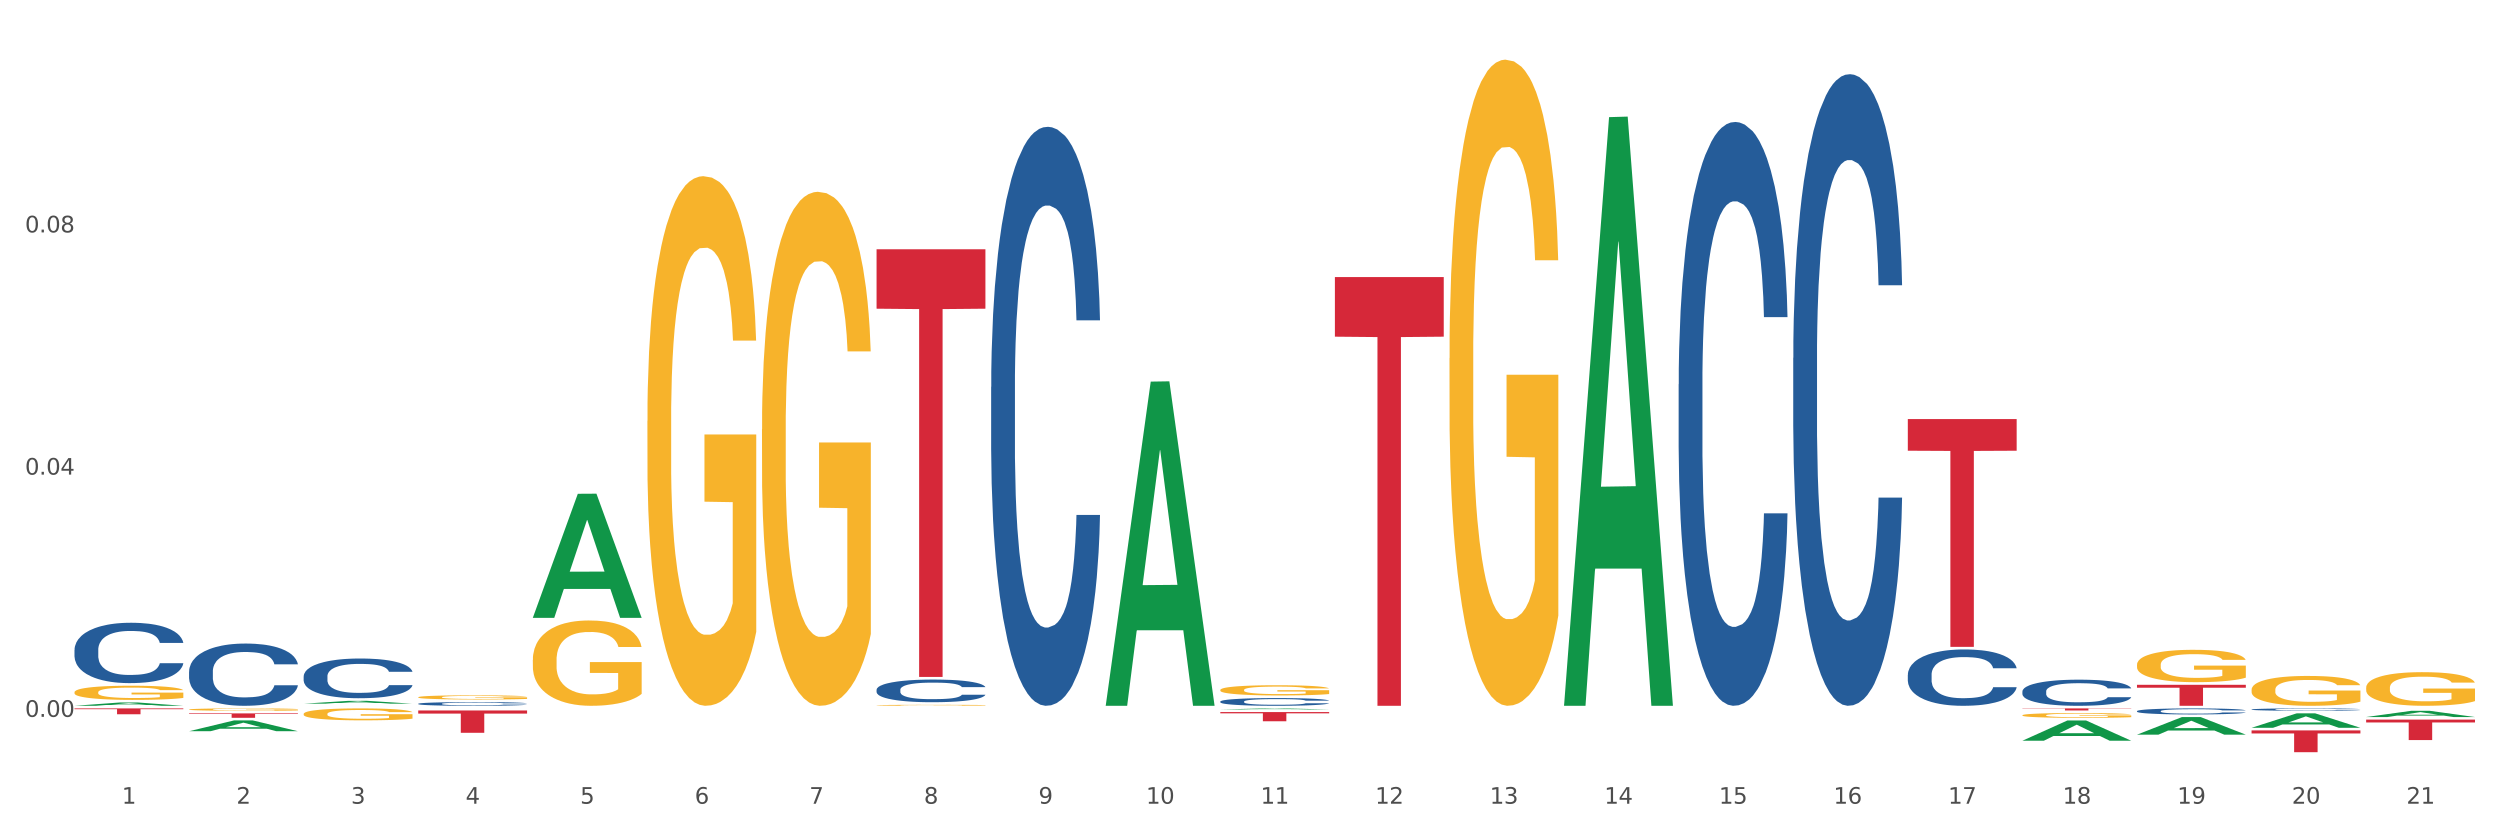 <?xml version="1.0" encoding="utf-8" standalone="no"?>
<!DOCTYPE svg PUBLIC "-//W3C//DTD SVG 1.1//EN"
  "http://www.w3.org/Graphics/SVG/1.1/DTD/svg11.dtd">
<svg xmlns:xlink="http://www.w3.org/1999/xlink" width="1080pt" height="360pt" viewBox="0 0 1080 360" xmlns="http://www.w3.org/2000/svg" version="1.1">
 <rect x="0" y="0" width="1080" height="360" fill="#333333" stroke="none"/>
 <defs>
  <style type="text/css">*{stroke-linejoin: round; stroke-linecap: butt}</style>
 </defs>
 <g id="figure_1">
  <g id="patch_1">
   <path d="M 0 360 
L 1080 360 
L 1080 0 
L 0 0 
z
" style="fill: #ffffff; stroke: #ffffff; stroke-linejoin: miter"/>
  </g>
  <g id="axes_1">
   <g id="matplotlib.axis_1">
    <g id="xtick_1">
     <g id="text_1">
      <!-- 1 -->
      <g style="fill: #4d4d4d" transform="translate(52.633 347.204) scale(0.096 -0.096)">
       <defs>
        <path id="DejaVuSans-31" d="M 794 531 
L 1825 531 
L 1825 4091 
L 703 3866 
L 703 4441 
L 1819 4666 
L 2450 4666 
L 2450 531 
L 3481 531 
L 3481 0 
L 794 0 
L 794 531 
z
" transform="scale(0.016)"/>
       </defs>
       <use xlink:href="#DejaVuSans-31"/>
      </g>
     </g>
    </g>
    <g id="xtick_2">
     <g id="text_2">
      <!-- 2 -->
      <g style="fill: #4d4d4d" transform="translate(102.133 347.204) scale(0.096 -0.096)">
       <defs>
        <path id="DejaVuSans-32" d="M 1228 531 
L 3431 531 
L 3431 0 
L 469 0 
L 469 531 
Q 828 903 1448 1529 
Q 2069 2156 2228 2338 
Q 2531 2678 2651 2914 
Q 2772 3150 2772 3378 
Q 2772 3750 2511 3984 
Q 2250 4219 1831 4219 
Q 1534 4219 1204 4116 
Q 875 4013 500 3803 
L 500 4441 
Q 881 4594 1212 4672 
Q 1544 4750 1819 4750 
Q 2544 4750 2975 4387 
Q 3406 4025 3406 3419 
Q 3406 3131 3298 2873 
Q 3191 2616 2906 2266 
Q 2828 2175 2409 1742 
Q 1991 1309 1228 531 
z
" transform="scale(0.016)"/>
       </defs>
       <use xlink:href="#DejaVuSans-32"/>
      </g>
     </g>
    </g>
    <g id="xtick_3">
     <g id="text_3">
      <!-- 3 -->
      <g style="fill: #4d4d4d" transform="translate(151.633 347.204) scale(0.096 -0.096)">
       <defs>
        <path id="DejaVuSans-33" d="M 2597 2516 
Q 3050 2419 3304 2112 
Q 3559 1806 3559 1356 
Q 3559 666 3084 287 
Q 2609 -91 1734 -91 
Q 1441 -91 1130 -33 
Q 819 25 488 141 
L 488 750 
Q 750 597 1062 519 
Q 1375 441 1716 441 
Q 2309 441 2620 675 
Q 2931 909 2931 1356 
Q 2931 1769 2642 2001 
Q 2353 2234 1838 2234 
L 1294 2234 
L 1294 2753 
L 1863 2753 
Q 2328 2753 2575 2939 
Q 2822 3125 2822 3475 
Q 2822 3834 2567 4026 
Q 2313 4219 1838 4219 
Q 1578 4219 1281 4162 
Q 984 4106 628 3988 
L 628 4550 
Q 988 4650 1302 4700 
Q 1616 4750 1894 4750 
Q 2613 4750 3031 4423 
Q 3450 4097 3450 3541 
Q 3450 3153 3228 2886 
Q 3006 2619 2597 2516 
z
" transform="scale(0.016)"/>
       </defs>
       <use xlink:href="#DejaVuSans-33"/>
      </g>
     </g>
    </g>
    <g id="xtick_4">
     <g id="text_4">
      <!-- 4 -->
      <g style="fill: #4d4d4d" transform="translate(201.133 347.204) scale(0.096 -0.096)">
       <defs>
        <path id="DejaVuSans-34" d="M 2419 4116 
L 825 1625 
L 2419 1625 
L 2419 4116 
z
M 2253 4666 
L 3047 4666 
L 3047 1625 
L 3713 1625 
L 3713 1100 
L 3047 1100 
L 3047 0 
L 2419 0 
L 2419 1100 
L 313 1100 
L 313 1709 
L 2253 4666 
z
" transform="scale(0.016)"/>
       </defs>
       <use xlink:href="#DejaVuSans-34"/>
      </g>
     </g>
    </g>
    <g id="xtick_5">
     <g id="text_5">
      <!-- 5 -->
      <g style="fill: #4d4d4d" transform="translate(250.633 347.204) scale(0.096 -0.096)">
       <defs>
        <path id="DejaVuSans-35" d="M 691 4666 
L 3169 4666 
L 3169 4134 
L 1269 4134 
L 1269 2991 
Q 1406 3038 1543 3061 
Q 1681 3084 1819 3084 
Q 2600 3084 3056 2656 
Q 3513 2228 3513 1497 
Q 3513 744 3044 326 
Q 2575 -91 1722 -91 
Q 1428 -91 1123 -41 
Q 819 9 494 109 
L 494 744 
Q 775 591 1075 516 
Q 1375 441 1709 441 
Q 2250 441 2565 725 
Q 2881 1009 2881 1497 
Q 2881 1984 2565 2268 
Q 2250 2553 1709 2553 
Q 1456 2553 1204 2497 
Q 953 2441 691 2322 
L 691 4666 
z
" transform="scale(0.016)"/>
       </defs>
       <use xlink:href="#DejaVuSans-35"/>
      </g>
     </g>
    </g>
    <g id="xtick_6">
     <g id="text_6">
      <!-- 6 -->
      <g style="fill: #4d4d4d" transform="translate(300.134 347.204) scale(0.096 -0.096)">
       <defs>
        <path id="DejaVuSans-36" d="M 2113 2584 
Q 1688 2584 1439 2293 
Q 1191 2003 1191 1497 
Q 1191 994 1439 701 
Q 1688 409 2113 409 
Q 2538 409 2786 701 
Q 3034 994 3034 1497 
Q 3034 2003 2786 2293 
Q 2538 2584 2113 2584 
z
M 3366 4563 
L 3366 3988 
Q 3128 4100 2886 4159 
Q 2644 4219 2406 4219 
Q 1781 4219 1451 3797 
Q 1122 3375 1075 2522 
Q 1259 2794 1537 2939 
Q 1816 3084 2150 3084 
Q 2853 3084 3261 2657 
Q 3669 2231 3669 1497 
Q 3669 778 3244 343 
Q 2819 -91 2113 -91 
Q 1303 -91 875 529 
Q 447 1150 447 2328 
Q 447 3434 972 4092 
Q 1497 4750 2381 4750 
Q 2619 4750 2861 4703 
Q 3103 4656 3366 4563 
z
" transform="scale(0.016)"/>
       </defs>
       <use xlink:href="#DejaVuSans-36"/>
      </g>
     </g>
    </g>
    <g id="xtick_7">
     <g id="text_7">
      <!-- 7 -->
      <g style="fill: #4d4d4d" transform="translate(349.634 347.204) scale(0.096 -0.096)">
       <defs>
        <path id="DejaVuSans-37" d="M 525 4666 
L 3525 4666 
L 3525 4397 
L 1831 0 
L 1172 0 
L 2766 4134 
L 525 4134 
L 525 4666 
z
" transform="scale(0.016)"/>
       </defs>
       <use xlink:href="#DejaVuSans-37"/>
      </g>
     </g>
    </g>
    <g id="xtick_8">
     <g id="text_8">
      <!-- 8 -->
      <g style="fill: #4d4d4d" transform="translate(399.134 347.204) scale(0.096 -0.096)">
       <defs>
        <path id="DejaVuSans-38" d="M 2034 2216 
Q 1584 2216 1326 1975 
Q 1069 1734 1069 1313 
Q 1069 891 1326 650 
Q 1584 409 2034 409 
Q 2484 409 2743 651 
Q 3003 894 3003 1313 
Q 3003 1734 2745 1975 
Q 2488 2216 2034 2216 
z
M 1403 2484 
Q 997 2584 770 2862 
Q 544 3141 544 3541 
Q 544 4100 942 4425 
Q 1341 4750 2034 4750 
Q 2731 4750 3128 4425 
Q 3525 4100 3525 3541 
Q 3525 3141 3298 2862 
Q 3072 2584 2669 2484 
Q 3125 2378 3379 2068 
Q 3634 1759 3634 1313 
Q 3634 634 3220 271 
Q 2806 -91 2034 -91 
Q 1263 -91 848 271 
Q 434 634 434 1313 
Q 434 1759 690 2068 
Q 947 2378 1403 2484 
z
M 1172 3481 
Q 1172 3119 1398 2916 
Q 1625 2713 2034 2713 
Q 2441 2713 2670 2916 
Q 2900 3119 2900 3481 
Q 2900 3844 2670 4047 
Q 2441 4250 2034 4250 
Q 1625 4250 1398 4047 
Q 1172 3844 1172 3481 
z
" transform="scale(0.016)"/>
       </defs>
       <use xlink:href="#DejaVuSans-38"/>
      </g>
     </g>
    </g>
    <g id="xtick_9">
     <g id="text_9">
      <!-- 9 -->
      <g style="fill: #4d4d4d" transform="translate(448.634 347.204) scale(0.096 -0.096)">
       <defs>
        <path id="DejaVuSans-39" d="M 703 97 
L 703 672 
Q 941 559 1184 500 
Q 1428 441 1663 441 
Q 2288 441 2617 861 
Q 2947 1281 2994 2138 
Q 2813 1869 2534 1725 
Q 2256 1581 1919 1581 
Q 1219 1581 811 2004 
Q 403 2428 403 3163 
Q 403 3881 828 4315 
Q 1253 4750 1959 4750 
Q 2769 4750 3195 4129 
Q 3622 3509 3622 2328 
Q 3622 1225 3098 567 
Q 2575 -91 1691 -91 
Q 1453 -91 1209 -44 
Q 966 3 703 97 
z
M 1959 2075 
Q 2384 2075 2632 2365 
Q 2881 2656 2881 3163 
Q 2881 3666 2632 3958 
Q 2384 4250 1959 4250 
Q 1534 4250 1286 3958 
Q 1038 3666 1038 3163 
Q 1038 2656 1286 2365 
Q 1534 2075 1959 2075 
z
" transform="scale(0.016)"/>
       </defs>
       <use xlink:href="#DejaVuSans-39"/>
      </g>
     </g>
    </g>
    <g id="xtick_10">
     <g id="text_10">
      <!-- 10 -->
      <g style="fill: #4d4d4d" transform="translate(495.079 347.204) scale(0.096 -0.096)">
       <defs>
        <path id="DejaVuSans-30" d="M 2034 4250 
Q 1547 4250 1301 3770 
Q 1056 3291 1056 2328 
Q 1056 1369 1301 889 
Q 1547 409 2034 409 
Q 2525 409 2770 889 
Q 3016 1369 3016 2328 
Q 3016 3291 2770 3770 
Q 2525 4250 2034 4250 
z
M 2034 4750 
Q 2819 4750 3233 4129 
Q 3647 3509 3647 2328 
Q 3647 1150 3233 529 
Q 2819 -91 2034 -91 
Q 1250 -91 836 529 
Q 422 1150 422 2328 
Q 422 3509 836 4129 
Q 1250 4750 2034 4750 
z
" transform="scale(0.016)"/>
       </defs>
       <use xlink:href="#DejaVuSans-31"/>
       <use xlink:href="#DejaVuSans-30" transform="translate(63.623 0)"/>
      </g>
     </g>
    </g>
    <g id="xtick_11">
     <g id="text_11">
      <!-- 11 -->
      <g style="fill: #4d4d4d" transform="translate(544.58 347.204) scale(0.096 -0.096)">
       <use xlink:href="#DejaVuSans-31"/>
       <use xlink:href="#DejaVuSans-31" transform="translate(63.623 0)"/>
      </g>
     </g>
    </g>
    <g id="xtick_12">
     <g id="text_12">
      <!-- 12 -->
      <g style="fill: #4d4d4d" transform="translate(594.08 347.204) scale(0.096 -0.096)">
       <use xlink:href="#DejaVuSans-31"/>
       <use xlink:href="#DejaVuSans-32" transform="translate(63.623 0)"/>
      </g>
     </g>
    </g>
    <g id="xtick_13">
     <g id="text_13">
      <!-- 13 -->
      <g style="fill: #4d4d4d" transform="translate(643.58 347.204) scale(0.096 -0.096)">
       <use xlink:href="#DejaVuSans-31"/>
       <use xlink:href="#DejaVuSans-33" transform="translate(63.623 0)"/>
      </g>
     </g>
    </g>
    <g id="xtick_14">
     <g id="text_14">
      <!-- 14 -->
      <g style="fill: #4d4d4d" transform="translate(693.08 347.204) scale(0.096 -0.096)">
       <use xlink:href="#DejaVuSans-31"/>
       <use xlink:href="#DejaVuSans-34" transform="translate(63.623 0)"/>
      </g>
     </g>
    </g>
    <g id="xtick_15">
     <g id="text_15">
      <!-- 15 -->
      <g style="fill: #4d4d4d" transform="translate(742.58 347.204) scale(0.096 -0.096)">
       <use xlink:href="#DejaVuSans-31"/>
       <use xlink:href="#DejaVuSans-35" transform="translate(63.623 0)"/>
      </g>
     </g>
    </g>
    <g id="xtick_16">
     <g id="text_16">
      <!-- 16 -->
      <g style="fill: #4d4d4d" transform="translate(792.08 347.204) scale(0.096 -0.096)">
       <use xlink:href="#DejaVuSans-31"/>
       <use xlink:href="#DejaVuSans-36" transform="translate(63.623 0)"/>
      </g>
     </g>
    </g>
    <g id="xtick_17">
     <g id="text_17">
      <!-- 17 -->
      <g style="fill: #4d4d4d" transform="translate(841.58 347.204) scale(0.096 -0.096)">
       <use xlink:href="#DejaVuSans-31"/>
       <use xlink:href="#DejaVuSans-37" transform="translate(63.623 0)"/>
      </g>
     </g>
    </g>
    <g id="xtick_18">
     <g id="text_18">
      <!-- 18 -->
      <g style="fill: #4d4d4d" transform="translate(891.08 347.204) scale(0.096 -0.096)">
       <use xlink:href="#DejaVuSans-31"/>
       <use xlink:href="#DejaVuSans-38" transform="translate(63.623 0)"/>
      </g>
     </g>
    </g>
    <g id="xtick_19">
     <g id="text_19">
      <!-- 19 -->
      <g style="fill: #4d4d4d" transform="translate(940.58 347.204) scale(0.096 -0.096)">
       <use xlink:href="#DejaVuSans-31"/>
       <use xlink:href="#DejaVuSans-39" transform="translate(63.623 0)"/>
      </g>
     </g>
    </g>
    <g id="xtick_20">
     <g id="text_20">
      <!-- 20 -->
      <g style="fill: #4d4d4d" transform="translate(990.08 347.204) scale(0.096 -0.096)">
       <use xlink:href="#DejaVuSans-32"/>
       <use xlink:href="#DejaVuSans-30" transform="translate(63.623 0)"/>
      </g>
     </g>
    </g>
    <g id="xtick_21">
     <g id="text_21">
      <!-- 21 -->
      <g style="fill: #4d4d4d" transform="translate(1039.58 347.204) scale(0.096 -0.096)">
       <use xlink:href="#DejaVuSans-32"/>
       <use xlink:href="#DejaVuSans-31" transform="translate(63.623 0)"/>
      </g>
     </g>
    </g>
    <g id="xtick_22"/>
    <g id="xtick_23"/>
    <g id="xtick_24"/>
    <g id="xtick_25"/>
    <g id="xtick_26"/>
    <g id="xtick_27"/>
    <g id="xtick_28"/>
    <g id="xtick_29"/>
    <g id="xtick_30"/>
    <g id="xtick_31"/>
    <g id="xtick_32"/>
    <g id="xtick_33"/>
    <g id="xtick_34"/>
    <g id="xtick_35"/>
    <g id="xtick_36"/>
    <g id="xtick_37"/>
    <g id="xtick_38"/>
    <g id="xtick_39"/>
    <g id="xtick_40"/>
    <g id="xtick_41"/>
   </g>
   <g id="matplotlib.axis_2">
    <g id="ytick_1">
     <g id="text_22">
      <!-- 0.00 -->
      <g style="fill: #4d4d4d" transform="translate(10.8 309.675) scale(0.096 -0.096)">
       <defs>
        <path id="DejaVuSans-2e" d="M 684 794 
L 1344 794 
L 1344 0 
L 684 0 
L 684 794 
z
" transform="scale(0.016)"/>
       </defs>
       <use xlink:href="#DejaVuSans-30"/>
       <use xlink:href="#DejaVuSans-2e" transform="translate(63.623 0)"/>
       <use xlink:href="#DejaVuSans-30" transform="translate(95.41 0)"/>
       <use xlink:href="#DejaVuSans-30" transform="translate(159.033 0)"/>
      </g>
     </g>
    </g>
    <g id="ytick_2">
     <g id="text_23">
      <!-- 0.04 -->
      <g style="fill: #4d4d4d" transform="translate(10.8 205.04) scale(0.096 -0.096)">
       <use xlink:href="#DejaVuSans-30"/>
       <use xlink:href="#DejaVuSans-2e" transform="translate(63.623 0)"/>
       <use xlink:href="#DejaVuSans-30" transform="translate(95.41 0)"/>
       <use xlink:href="#DejaVuSans-34" transform="translate(159.033 0)"/>
      </g>
     </g>
    </g>
    <g id="ytick_3">
     <g id="text_24">
      <!-- 0.08 -->
      <g style="fill: #4d4d4d" transform="translate(10.8 100.406) scale(0.096 -0.096)">
       <use xlink:href="#DejaVuSans-30"/>
       <use xlink:href="#DejaVuSans-2e" transform="translate(63.623 0)"/>
       <use xlink:href="#DejaVuSans-30" transform="translate(95.41 0)"/>
       <use xlink:href="#DejaVuSans-38" transform="translate(159.033 0)"/>
      </g>
     </g>
    </g>
    <g id="ytick_4"/>
    <g id="ytick_5"/>
    <g id="ytick_6"/>
   </g>
   <g id="PolyCollection_1">
    <path d="M 1022.175 310.88 
L 1069.2 310.88 
L 1069.2 312.109 
L 1050.702 312.117 
L 1050.702 319.719 
L 1040.562 319.719 
L 1040.562 312.117 
L 1022.175 312.109 
L 1022.175 310.889 
L 1022.175 310.88 
z
" clip-path="url(#p2f17d52474)" style="fill: #d62839"/>
    <path d="M 675.675 304.428 
L 675.723 304.189 
L 695.115 50.605 
L 703.163 50.366 
L 722.7 304.906 
L 713.392 304.906 
L 709.174 245.633 
L 689.152 245.633 
L 689.007 246.589 
L 684.935 304.906 
L 675.675 304.906 
L 675.675 304.428 
L 691.673 210.261 
L 706.653 210.022 
L 699.236 104.62 
L 699.139 104.142 
L 699.042 104.859 
L 691.625 210.022 
L 691.673 210.261 
L 675.675 304.428 
z
" clip-path="url(#p2f17d52474)" style="fill: #109648"/>
    <path d="M 329.175 185.464 
L 329.231 185.261 
L 329.231 177.961 
L 329.342 171.675 
L 329.897 156.465 
L 330.73 143.893 
L 331.34 137.2 
L 331.951 131.725 
L 332.673 126.25 
L 333.561 120.572 
L 335.171 112.258 
L 336.17 107.999 
L 337.392 103.538 
L 339.613 97.048 
L 341.223 93.398 
L 342.888 90.356 
L 345.609 86.706 
L 347.385 85.084 
L 349.273 83.867 
L 351.549 83.056 
L 353.27 82.853 
L 357.046 83.462 
L 360.266 85.287 
L 361.82 86.706 
L 363.819 89.14 
L 364.874 90.762 
L 366.595 94.007 
L 368.372 98.265 
L 369.593 101.915 
L 371.425 108.81 
L 372.813 115.705 
L 374.09 124.222 
L 374.756 130.103 
L 375.256 135.578 
L 375.7 141.865 
L 376.144 151.801 
L 366.151 151.801 
L 365.762 144.704 
L 365.152 138.012 
L 364.263 131.522 
L 363.486 127.467 
L 362.154 122.397 
L 360.932 119.152 
L 359.655 116.719 
L 358.101 114.691 
L 356.879 113.677 
L 355.158 112.866 
L 351.771 113.069 
L 349.495 114.691 
L 347.941 116.719 
L 346.941 118.544 
L 346.053 120.572 
L 345.054 123.411 
L 343.888 127.669 
L 343.055 131.522 
L 342.222 136.389 
L 341.556 141.256 
L 340.945 146.934 
L 340.445 153.018 
L 340.057 159.304 
L 339.724 167.01 
L 339.446 179.786 
L 339.446 207.568 
L 339.557 213.854 
L 339.835 222.169 
L 340.168 228.455 
L 340.723 235.958 
L 341.223 241.028 
L 342.167 248.328 
L 343.221 254.412 
L 344.054 258.265 
L 344.887 261.51 
L 346.331 265.971 
L 347.941 269.621 
L 349.329 271.852 
L 351.216 273.88 
L 352.493 274.691 
L 353.604 275.097 
L 356.324 275.097 
L 358.267 274.488 
L 360.432 273.069 
L 362.098 271.244 
L 363.486 269.013 
L 365.041 265.363 
L 366.04 261.915 
L 366.04 219.533 
L 353.826 219.33 
L 353.826 191.142 
L 376.2 191.142 
L 376.2 273.88 
L 375.256 278.138 
L 374.201 281.991 
L 373.091 285.439 
L 371.425 289.697 
L 369.427 293.753 
L 367.65 296.592 
L 365.762 299.026 
L 363.542 301.256 
L 360.655 303.284 
L 358.878 304.095 
L 356.657 304.704 
L 354.048 304.906 
L 351.771 304.501 
L 349.551 303.487 
L 347.219 301.662 
L 344.943 299.026 
L 343.221 296.389 
L 341.5 293.145 
L 339.668 288.886 
L 338.225 284.83 
L 337.114 281.18 
L 335.893 276.516 
L 334.56 270.432 
L 333.561 264.957 
L 332.673 259.279 
L 331.729 251.979 
L 331.063 245.692 
L 330.396 237.784 
L 330.008 231.903 
L 329.564 222.777 
L 329.231 210.002 
L 329.175 185.464 
z
" clip-path="url(#p2f17d52474)" style="fill: #f7b32b"/>
    <path d="M 378.675 304.678 
L 378.731 304.678 
L 378.731 304.664 
L 378.842 304.652 
L 379.397 304.622 
L 380.23 304.598 
L 380.84 304.586 
L 381.451 304.575 
L 382.173 304.565 
L 383.061 304.554 
L 384.671 304.538 
L 385.67 304.53 
L 386.892 304.521 
L 389.113 304.509 
L 390.723 304.502 
L 392.388 304.496 
L 395.109 304.489 
L 396.885 304.486 
L 398.773 304.484 
L 401.049 304.482 
L 402.77 304.482 
L 406.546 304.483 
L 409.766 304.486 
L 411.32 304.489 
L 413.319 304.494 
L 414.374 304.497 
L 416.095 304.503 
L 417.872 304.511 
L 419.093 304.518 
L 420.925 304.531 
L 422.313 304.545 
L 423.59 304.561 
L 424.256 304.572 
L 424.756 304.583 
L 425.2 304.595 
L 425.644 304.614 
L 415.651 304.614 
L 415.262 304.6 
L 414.652 304.587 
L 413.763 304.575 
L 412.986 304.567 
L 411.654 304.557 
L 410.432 304.551 
L 409.155 304.546 
L 407.601 304.543 
L 406.379 304.541 
L 404.658 304.539 
L 401.271 304.539 
L 398.995 304.543 
L 397.441 304.546 
L 396.441 304.55 
L 395.553 304.554 
L 394.554 304.559 
L 393.388 304.567 
L 392.555 304.575 
L 391.722 304.584 
L 391.056 304.593 
L 390.445 304.604 
L 389.945 304.616 
L 389.557 304.628 
L 389.224 304.643 
L 388.946 304.667 
L 388.946 304.72 
L 389.057 304.732 
L 389.335 304.748 
L 389.668 304.76 
L 390.223 304.775 
L 390.723 304.784 
L 391.667 304.798 
L 392.721 304.81 
L 393.554 304.817 
L 394.387 304.823 
L 395.831 304.832 
L 397.441 304.839 
L 398.829 304.843 
L 400.716 304.847 
L 401.993 304.849 
L 403.104 304.849 
L 405.824 304.849 
L 407.767 304.848 
L 409.932 304.846 
L 411.598 304.842 
L 412.986 304.838 
L 414.541 304.831 
L 415.54 304.824 
L 415.54 304.743 
L 403.326 304.743 
L 403.326 304.689 
L 425.7 304.689 
L 425.7 304.847 
L 424.756 304.855 
L 423.701 304.863 
L 422.591 304.869 
L 420.925 304.877 
L 418.927 304.885 
L 417.15 304.891 
L 415.262 304.895 
L 413.042 304.899 
L 410.155 304.903 
L 408.378 304.905 
L 406.157 304.906 
L 403.548 304.906 
L 401.271 304.906 
L 399.051 304.904 
L 396.719 304.9 
L 394.443 304.895 
L 392.721 304.89 
L 391 304.884 
L 389.168 304.876 
L 387.725 304.868 
L 386.614 304.861 
L 385.393 304.852 
L 384.06 304.841 
L 383.061 304.83 
L 382.173 304.819 
L 381.229 304.805 
L 380.563 304.793 
L 379.896 304.778 
L 379.508 304.767 
L 379.064 304.749 
L 378.731 304.725 
L 378.675 304.678 
z
" clip-path="url(#p2f17d52474)" style="fill: #f7b32b"/>
    <path d="M 626.175 154.753 
L 626.231 154.499 
L 626.231 145.321 
L 626.342 137.418 
L 626.897 118.299 
L 627.73 102.493 
L 628.34 94.08 
L 628.951 87.197 
L 629.673 80.314 
L 630.561 73.176 
L 632.171 62.724 
L 633.17 57.371 
L 634.392 51.762 
L 636.613 43.605 
L 638.223 39.016 
L 639.888 35.192 
L 642.609 30.603 
L 644.385 28.564 
L 646.273 27.034 
L 648.549 26.014 
L 650.27 25.759 
L 654.046 26.524 
L 657.266 28.819 
L 658.82 30.603 
L 660.819 33.662 
L 661.874 35.702 
L 663.595 39.781 
L 665.372 45.134 
L 666.593 49.723 
L 668.425 58.39 
L 669.813 67.058 
L 671.09 77.765 
L 671.756 85.158 
L 672.256 92.041 
L 672.7 99.944 
L 673.144 112.435 
L 663.151 112.435 
L 662.762 103.513 
L 662.152 95.1 
L 661.263 86.942 
L 660.486 81.844 
L 659.154 75.471 
L 657.932 71.392 
L 656.655 68.333 
L 655.101 65.783 
L 653.879 64.509 
L 652.158 63.489 
L 648.771 63.744 
L 646.495 65.783 
L 644.941 68.333 
L 643.941 70.627 
L 643.053 73.176 
L 642.054 76.745 
L 640.888 82.099 
L 640.055 86.942 
L 639.222 93.061 
L 638.556 99.179 
L 637.945 106.317 
L 637.445 113.965 
L 637.057 121.868 
L 636.724 131.555 
L 636.446 147.615 
L 636.446 182.541 
L 636.557 190.443 
L 636.835 200.896 
L 637.168 208.798 
L 637.723 218.231 
L 638.223 224.604 
L 639.167 233.781 
L 640.221 241.429 
L 641.054 246.273 
L 641.887 250.352 
L 643.331 255.96 
L 644.941 260.549 
L 646.329 263.353 
L 648.216 265.902 
L 649.493 266.922 
L 650.604 267.432 
L 653.324 267.432 
L 655.267 266.667 
L 657.432 264.883 
L 659.098 262.588 
L 660.486 259.784 
L 662.041 255.195 
L 663.04 250.862 
L 663.04 197.581 
L 650.826 197.327 
L 650.826 161.891 
L 673.2 161.891 
L 673.2 265.902 
L 672.256 271.256 
L 671.201 276.1 
L 670.091 280.433 
L 668.425 285.787 
L 666.427 290.885 
L 664.65 294.454 
L 662.762 297.514 
L 660.542 300.318 
L 657.655 302.867 
L 655.878 303.887 
L 653.657 304.652 
L 651.048 304.906 
L 648.771 304.397 
L 646.551 303.122 
L 644.219 300.828 
L 641.943 297.514 
L 640.221 294.199 
L 638.5 290.121 
L 636.668 284.767 
L 635.225 279.669 
L 634.114 275.08 
L 632.893 269.216 
L 631.56 261.569 
L 630.561 254.685 
L 629.673 247.547 
L 628.729 238.37 
L 628.063 230.467 
L 627.396 220.525 
L 627.008 213.132 
L 626.564 201.66 
L 626.231 185.6 
L 626.175 154.753 
z
" clip-path="url(#p2f17d52474)" style="fill: #f7b32b"/>
    <path d="M 527.175 298.064 
L 527.231 298.06 
L 527.231 297.915 
L 527.342 297.79 
L 527.897 297.487 
L 528.73 297.237 
L 529.34 297.104 
L 529.951 296.995 
L 530.673 296.886 
L 531.561 296.773 
L 533.171 296.607 
L 534.17 296.523 
L 535.392 296.434 
L 537.613 296.305 
L 539.223 296.232 
L 540.888 296.171 
L 543.609 296.099 
L 545.385 296.066 
L 547.273 296.042 
L 549.549 296.026 
L 551.27 296.022 
L 555.046 296.034 
L 558.266 296.071 
L 559.82 296.099 
L 561.819 296.147 
L 562.874 296.179 
L 564.595 296.244 
L 566.372 296.329 
L 567.593 296.401 
L 569.425 296.539 
L 570.813 296.676 
L 572.09 296.845 
L 572.756 296.962 
L 573.256 297.071 
L 573.7 297.197 
L 574.144 297.394 
L 564.151 297.394 
L 563.762 297.253 
L 563.152 297.12 
L 562.263 296.991 
L 561.486 296.91 
L 560.154 296.809 
L 558.932 296.745 
L 557.655 296.696 
L 556.101 296.656 
L 554.879 296.636 
L 553.158 296.619 
L 549.771 296.623 
L 547.495 296.656 
L 545.941 296.696 
L 544.941 296.732 
L 544.053 296.773 
L 543.054 296.829 
L 541.888 296.914 
L 541.055 296.991 
L 540.222 297.088 
L 539.556 297.184 
L 538.945 297.297 
L 538.445 297.418 
L 538.057 297.544 
L 537.724 297.697 
L 537.446 297.951 
L 537.446 298.504 
L 537.557 298.629 
L 537.835 298.795 
L 538.168 298.92 
L 538.723 299.069 
L 539.223 299.17 
L 540.167 299.315 
L 541.221 299.436 
L 542.054 299.513 
L 542.887 299.578 
L 544.331 299.666 
L 545.941 299.739 
L 547.329 299.783 
L 549.216 299.824 
L 550.493 299.84 
L 551.604 299.848 
L 554.324 299.848 
L 556.267 299.836 
L 558.432 299.808 
L 560.098 299.771 
L 561.486 299.727 
L 563.041 299.654 
L 564.04 299.586 
L 564.04 298.742 
L 551.826 298.738 
L 551.826 298.177 
L 574.2 298.177 
L 574.2 299.824 
L 573.256 299.909 
L 572.201 299.985 
L 571.091 300.054 
L 569.425 300.139 
L 567.427 300.219 
L 565.65 300.276 
L 563.762 300.324 
L 561.542 300.369 
L 558.655 300.409 
L 556.878 300.425 
L 554.657 300.437 
L 552.048 300.441 
L 549.771 300.433 
L 547.551 300.413 
L 545.219 300.377 
L 542.943 300.324 
L 541.221 300.272 
L 539.5 300.207 
L 537.668 300.122 
L 536.225 300.042 
L 535.114 299.969 
L 533.893 299.876 
L 532.56 299.755 
L 531.561 299.646 
L 530.673 299.533 
L 529.729 299.388 
L 529.063 299.263 
L 528.396 299.105 
L 528.008 298.988 
L 527.564 298.807 
L 527.231 298.553 
L 527.175 298.064 
z
" clip-path="url(#p2f17d52474)" style="fill: #f7b32b"/>
    <path d="M 923.175 317.361 
L 923.223 317.354 
L 942.615 309.767 
L 950.663 309.759 
L 970.2 317.376 
L 960.892 317.376 
L 956.674 315.602 
L 936.652 315.602 
L 936.507 315.631 
L 932.435 317.376 
L 923.175 317.376 
L 923.175 317.361 
L 939.173 314.544 
L 954.153 314.537 
L 946.736 311.383 
L 946.639 311.369 
L 946.542 311.39 
L 939.125 314.537 
L 939.173 314.544 
L 923.175 317.361 
z
" clip-path="url(#p2f17d52474)" style="fill: #109648"/>
    <path d="M 873.675 319.985 
L 873.723 319.977 
L 893.115 311.242 
L 901.163 311.233 
L 920.7 320.002 
L 911.392 320.002 
L 907.174 317.96 
L 887.152 317.96 
L 887.007 317.993 
L 882.935 320.002 
L 873.675 320.002 
L 873.675 319.985 
L 889.673 316.742 
L 904.653 316.733 
L 897.236 313.102 
L 897.139 313.086 
L 897.042 313.111 
L 889.625 316.733 
L 889.673 316.742 
L 873.675 319.985 
z
" clip-path="url(#p2f17d52474)" style="fill: #109648"/>
    <path d="M 230.175 285.08 
L 230.231 285.046 
L 230.231 283.835 
L 230.342 282.791 
L 230.897 280.267 
L 231.73 278.18 
L 232.34 277.069 
L 232.951 276.16 
L 233.673 275.251 
L 234.561 274.309 
L 236.171 272.928 
L 237.17 272.222 
L 238.392 271.481 
L 240.613 270.404 
L 242.223 269.798 
L 243.888 269.293 
L 246.609 268.687 
L 248.385 268.418 
L 250.273 268.216 
L 252.549 268.081 
L 254.27 268.048 
L 258.046 268.149 
L 261.266 268.452 
L 262.82 268.687 
L 264.819 269.091 
L 265.874 269.36 
L 267.595 269.899 
L 269.372 270.606 
L 270.593 271.212 
L 272.425 272.356 
L 273.813 273.501 
L 275.09 274.914 
L 275.756 275.891 
L 276.256 276.799 
L 276.7 277.843 
L 277.144 279.492 
L 267.151 279.492 
L 266.762 278.314 
L 266.152 277.203 
L 265.263 276.126 
L 264.486 275.453 
L 263.154 274.611 
L 261.932 274.073 
L 260.655 273.669 
L 259.101 273.332 
L 257.879 273.164 
L 256.158 273.029 
L 252.771 273.063 
L 250.495 273.332 
L 248.941 273.669 
L 247.941 273.972 
L 247.053 274.309 
L 246.054 274.78 
L 244.888 275.487 
L 244.055 276.126 
L 243.222 276.934 
L 242.556 277.742 
L 241.945 278.684 
L 241.445 279.694 
L 241.057 280.738 
L 240.724 282.017 
L 240.446 284.138 
L 240.446 288.749 
L 240.557 289.793 
L 240.835 291.173 
L 241.168 292.216 
L 241.723 293.462 
L 242.223 294.303 
L 243.167 295.515 
L 244.221 296.525 
L 245.054 297.164 
L 245.887 297.703 
L 247.331 298.444 
L 248.941 299.049 
L 250.329 299.42 
L 252.216 299.756 
L 253.493 299.891 
L 254.604 299.958 
L 257.324 299.958 
L 259.267 299.857 
L 261.432 299.622 
L 263.098 299.319 
L 264.486 298.948 
L 266.041 298.343 
L 267.04 297.77 
L 267.04 290.735 
L 254.826 290.701 
L 254.826 286.023 
L 277.2 286.023 
L 277.2 299.756 
L 276.256 300.463 
L 275.201 301.103 
L 274.091 301.675 
L 272.425 302.382 
L 270.427 303.055 
L 268.65 303.526 
L 266.762 303.93 
L 264.542 304.301 
L 261.655 304.637 
L 259.878 304.772 
L 257.657 304.873 
L 255.048 304.906 
L 252.771 304.839 
L 250.551 304.671 
L 248.219 304.368 
L 245.943 303.93 
L 244.221 303.493 
L 242.5 302.954 
L 240.668 302.247 
L 239.225 301.574 
L 238.114 300.968 
L 236.893 300.194 
L 235.56 299.184 
L 234.561 298.275 
L 233.673 297.333 
L 232.729 296.121 
L 232.063 295.077 
L 231.396 293.765 
L 231.008 292.788 
L 230.564 291.274 
L 230.231 289.153 
L 230.175 285.08 
z
" clip-path="url(#p2f17d52474)" style="fill: #f7b32b"/>
    <path d="M 279.675 181.83 
L 279.731 181.622 
L 279.731 174.099 
L 279.842 167.621 
L 280.397 151.95 
L 281.23 138.994 
L 281.84 132.099 
L 282.451 126.457 
L 283.173 120.815 
L 284.061 114.964 
L 285.671 106.397 
L 286.67 102.009 
L 287.892 97.412 
L 290.113 90.725 
L 291.723 86.964 
L 293.388 83.829 
L 296.109 80.068 
L 297.885 78.396 
L 299.773 77.143 
L 302.049 76.307 
L 303.77 76.098 
L 307.546 76.725 
L 310.766 78.605 
L 312.32 80.068 
L 314.319 82.576 
L 315.374 84.247 
L 317.095 87.591 
L 318.872 91.979 
L 320.093 95.74 
L 321.925 102.845 
L 323.313 109.949 
L 324.59 118.725 
L 325.256 124.785 
L 325.756 130.427 
L 326.2 136.905 
L 326.644 147.144 
L 316.651 147.144 
L 316.262 139.83 
L 315.652 132.934 
L 314.763 126.248 
L 313.986 122.069 
L 312.654 116.845 
L 311.432 113.501 
L 310.155 110.994 
L 308.601 108.904 
L 307.379 107.859 
L 305.658 107.024 
L 302.271 107.233 
L 299.995 108.904 
L 298.441 110.994 
L 297.441 112.874 
L 296.553 114.964 
L 295.554 117.889 
L 294.388 122.278 
L 293.555 126.248 
L 292.722 131.263 
L 292.056 136.278 
L 291.445 142.129 
L 290.945 148.397 
L 290.557 154.875 
L 290.224 162.815 
L 289.946 175.98 
L 289.946 204.607 
L 290.057 211.085 
L 290.335 219.652 
L 290.668 226.129 
L 291.223 233.861 
L 291.723 239.085 
L 292.667 246.607 
L 293.721 252.876 
L 294.554 256.846 
L 295.387 260.19 
L 296.831 264.787 
L 298.441 268.548 
L 299.829 270.846 
L 301.716 272.936 
L 302.993 273.772 
L 304.104 274.19 
L 306.824 274.19 
L 308.767 273.563 
L 310.932 272.1 
L 312.598 270.219 
L 313.986 267.921 
L 315.541 264.16 
L 316.54 260.607 
L 316.54 216.935 
L 304.326 216.726 
L 304.326 187.681 
L 326.7 187.681 
L 326.7 272.936 
L 325.756 277.324 
L 324.701 281.294 
L 323.591 284.847 
L 321.925 289.235 
L 319.927 293.414 
L 318.15 296.339 
L 316.262 298.847 
L 314.042 301.145 
L 311.155 303.235 
L 309.378 304.071 
L 307.157 304.697 
L 304.548 304.906 
L 302.271 304.489 
L 300.051 303.444 
L 297.719 301.563 
L 295.443 298.847 
L 293.721 296.13 
L 292 292.787 
L 290.168 288.399 
L 288.725 284.22 
L 287.614 280.458 
L 286.393 275.652 
L 285.06 269.384 
L 284.061 263.742 
L 283.173 257.891 
L 282.229 250.369 
L 281.563 243.891 
L 280.896 235.742 
L 280.508 229.682 
L 280.064 220.279 
L 279.731 207.114 
L 279.675 181.83 
z
" clip-path="url(#p2f17d52474)" style="fill: #f7b32b"/>
    <path d="M 1022.175 297.089 
L 1022.231 297.076 
L 1022.231 296.598 
L 1022.342 296.187 
L 1022.897 295.192 
L 1023.73 294.369 
L 1024.34 293.931 
L 1024.951 293.572 
L 1025.673 293.214 
L 1026.561 292.842 
L 1028.171 292.298 
L 1029.17 292.02 
L 1030.392 291.728 
L 1032.613 291.303 
L 1034.223 291.064 
L 1035.888 290.865 
L 1038.609 290.626 
L 1040.385 290.52 
L 1042.273 290.44 
L 1044.549 290.387 
L 1046.27 290.374 
L 1050.046 290.414 
L 1053.266 290.533 
L 1054.82 290.626 
L 1056.819 290.785 
L 1057.874 290.891 
L 1059.595 291.104 
L 1061.372 291.383 
L 1062.593 291.621 
L 1064.425 292.073 
L 1065.813 292.524 
L 1067.09 293.081 
L 1067.756 293.466 
L 1068.256 293.825 
L 1068.7 294.236 
L 1069.144 294.886 
L 1059.151 294.886 
L 1058.762 294.422 
L 1058.152 293.984 
L 1057.263 293.559 
L 1056.486 293.294 
L 1055.154 292.962 
L 1053.932 292.75 
L 1052.655 292.59 
L 1051.101 292.458 
L 1049.879 292.391 
L 1048.158 292.338 
L 1044.771 292.351 
L 1042.495 292.458 
L 1040.941 292.59 
L 1039.941 292.71 
L 1039.053 292.842 
L 1038.054 293.028 
L 1036.888 293.307 
L 1036.055 293.559 
L 1035.222 293.878 
L 1034.556 294.196 
L 1033.945 294.568 
L 1033.445 294.966 
L 1033.057 295.377 
L 1032.724 295.882 
L 1032.446 296.718 
L 1032.446 298.536 
L 1032.557 298.947 
L 1032.835 299.492 
L 1033.168 299.903 
L 1033.723 300.394 
L 1034.223 300.726 
L 1035.167 301.204 
L 1036.221 301.602 
L 1037.054 301.854 
L 1037.887 302.066 
L 1039.331 302.358 
L 1040.941 302.597 
L 1042.329 302.743 
L 1044.216 302.876 
L 1045.493 302.929 
L 1046.604 302.955 
L 1049.324 302.955 
L 1051.267 302.916 
L 1053.432 302.823 
L 1055.098 302.703 
L 1056.486 302.557 
L 1058.041 302.318 
L 1059.04 302.093 
L 1059.04 299.319 
L 1046.826 299.306 
L 1046.826 297.461 
L 1069.2 297.461 
L 1069.2 302.876 
L 1068.256 303.155 
L 1067.201 303.407 
L 1066.091 303.632 
L 1064.425 303.911 
L 1062.427 304.177 
L 1060.65 304.362 
L 1058.762 304.522 
L 1056.542 304.668 
L 1053.655 304.8 
L 1051.878 304.853 
L 1049.657 304.893 
L 1047.048 304.906 
L 1044.771 304.88 
L 1042.551 304.814 
L 1040.219 304.694 
L 1037.943 304.522 
L 1036.221 304.349 
L 1034.5 304.137 
L 1032.668 303.858 
L 1031.225 303.593 
L 1030.114 303.354 
L 1028.893 303.048 
L 1027.56 302.65 
L 1026.561 302.292 
L 1025.673 301.92 
L 1024.729 301.443 
L 1024.063 301.031 
L 1023.396 300.513 
L 1023.008 300.129 
L 1022.564 299.531 
L 1022.231 298.695 
L 1022.175 297.089 
z
" clip-path="url(#p2f17d52474)" style="fill: #f7b32b"/>
    <path d="M 873.675 308.993 
L 873.731 308.991 
L 873.731 308.923 
L 873.842 308.864 
L 874.397 308.721 
L 875.23 308.603 
L 875.84 308.541 
L 876.451 308.489 
L 877.173 308.438 
L 878.061 308.385 
L 879.671 308.307 
L 880.67 308.267 
L 881.892 308.225 
L 884.113 308.164 
L 885.723 308.13 
L 887.388 308.102 
L 890.109 308.067 
L 891.885 308.052 
L 893.773 308.041 
L 896.049 308.033 
L 897.77 308.031 
L 901.546 308.037 
L 904.766 308.054 
L 906.32 308.067 
L 908.319 308.09 
L 909.374 308.105 
L 911.095 308.136 
L 912.872 308.176 
L 914.093 308.21 
L 915.925 308.275 
L 917.313 308.339 
L 918.59 308.419 
L 919.256 308.474 
L 919.756 308.525 
L 920.2 308.584 
L 920.644 308.677 
L 910.651 308.677 
L 910.262 308.611 
L 909.652 308.548 
L 908.763 308.487 
L 907.986 308.449 
L 906.654 308.402 
L 905.432 308.371 
L 904.155 308.349 
L 902.601 308.33 
L 901.379 308.32 
L 899.658 308.313 
L 896.271 308.314 
L 893.995 308.33 
L 892.441 308.349 
L 891.441 308.366 
L 890.553 308.385 
L 889.554 308.411 
L 888.388 308.451 
L 887.555 308.487 
L 886.722 308.533 
L 886.056 308.579 
L 885.445 308.632 
L 884.945 308.689 
L 884.557 308.748 
L 884.224 308.82 
L 883.946 308.94 
L 883.946 309.2 
L 884.057 309.259 
L 884.335 309.337 
L 884.668 309.396 
L 885.223 309.466 
L 885.723 309.514 
L 886.667 309.582 
L 887.721 309.639 
L 888.554 309.675 
L 889.387 309.706 
L 890.831 309.747 
L 892.441 309.782 
L 893.829 309.803 
L 895.716 309.822 
L 896.993 309.829 
L 898.104 309.833 
L 900.824 309.833 
L 902.767 309.827 
L 904.932 309.814 
L 906.598 309.797 
L 907.986 309.776 
L 909.541 309.742 
L 910.54 309.709 
L 910.54 309.312 
L 898.326 309.31 
L 898.326 309.046 
L 920.7 309.046 
L 920.7 309.822 
L 919.756 309.862 
L 918.701 309.898 
L 917.591 309.93 
L 915.925 309.97 
L 913.927 310.008 
L 912.15 310.034 
L 910.262 310.057 
L 908.042 310.078 
L 905.155 310.097 
L 903.378 310.105 
L 901.157 310.11 
L 898.548 310.112 
L 896.271 310.109 
L 894.051 310.099 
L 891.719 310.082 
L 889.443 310.057 
L 887.721 310.033 
L 886 310.002 
L 884.168 309.962 
L 882.725 309.924 
L 881.614 309.89 
L 880.393 309.846 
L 879.06 309.789 
L 878.061 309.738 
L 877.173 309.685 
L 876.229 309.616 
L 875.563 309.557 
L 874.896 309.483 
L 874.508 309.428 
L 874.064 309.343 
L 873.731 309.223 
L 873.675 308.993 
z
" clip-path="url(#p2f17d52474)" style="fill: #f7b32b"/>
    <path d="M 180.675 301.214 
L 180.731 301.212 
L 180.731 301.152 
L 180.842 301.101 
L 181.397 300.978 
L 182.23 300.875 
L 182.84 300.821 
L 183.451 300.776 
L 184.173 300.732 
L 185.061 300.686 
L 186.671 300.618 
L 187.67 300.583 
L 188.892 300.547 
L 191.113 300.494 
L 192.723 300.464 
L 194.388 300.44 
L 197.109 300.41 
L 198.885 300.397 
L 200.773 300.387 
L 203.049 300.38 
L 204.77 300.379 
L 208.546 300.384 
L 211.766 300.398 
L 213.32 300.41 
L 215.319 300.43 
L 216.374 300.443 
L 218.095 300.469 
L 219.872 300.504 
L 221.093 300.534 
L 222.925 300.59 
L 224.313 300.646 
L 225.59 300.715 
L 226.256 300.763 
L 226.756 300.808 
L 227.2 300.859 
L 227.644 300.94 
L 217.651 300.94 
L 217.262 300.882 
L 216.652 300.827 
L 215.763 300.775 
L 214.986 300.742 
L 213.654 300.7 
L 212.432 300.674 
L 211.155 300.654 
L 209.601 300.638 
L 208.379 300.629 
L 206.658 300.623 
L 203.271 300.624 
L 200.995 300.638 
L 199.441 300.654 
L 198.441 300.669 
L 197.553 300.686 
L 196.554 300.709 
L 195.388 300.743 
L 194.555 300.775 
L 193.722 300.814 
L 193.056 300.854 
L 192.445 300.9 
L 191.945 300.95 
L 191.557 301.001 
L 191.224 301.063 
L 190.946 301.167 
L 190.946 301.393 
L 191.057 301.444 
L 191.335 301.512 
L 191.668 301.563 
L 192.223 301.624 
L 192.723 301.666 
L 193.667 301.725 
L 194.721 301.774 
L 195.554 301.806 
L 196.387 301.832 
L 197.831 301.869 
L 199.441 301.898 
L 200.829 301.916 
L 202.716 301.933 
L 203.993 301.939 
L 205.104 301.943 
L 207.824 301.943 
L 209.767 301.938 
L 211.932 301.926 
L 213.598 301.911 
L 214.986 301.893 
L 216.541 301.864 
L 217.54 301.836 
L 217.54 301.491 
L 205.326 301.489 
L 205.326 301.26 
L 227.7 301.26 
L 227.7 301.933 
L 226.756 301.968 
L 225.701 301.999 
L 224.591 302.027 
L 222.925 302.062 
L 220.927 302.095 
L 219.15 302.118 
L 217.262 302.137 
L 215.042 302.156 
L 212.155 302.172 
L 210.378 302.179 
L 208.157 302.184 
L 205.548 302.185 
L 203.271 302.182 
L 201.051 302.174 
L 198.719 302.159 
L 196.443 302.137 
L 194.721 302.116 
L 193 302.09 
L 191.168 302.055 
L 189.725 302.022 
L 188.614 301.992 
L 187.393 301.954 
L 186.06 301.905 
L 185.061 301.86 
L 184.173 301.814 
L 183.229 301.755 
L 182.563 301.704 
L 181.896 301.639 
L 181.508 301.591 
L 181.064 301.517 
L 180.731 301.413 
L 180.675 301.214 
z
" clip-path="url(#p2f17d52474)" style="fill: #f7b32b"/>
    <path d="M 32.175 299.061 
L 32.231 299.055 
L 32.231 298.854 
L 32.342 298.68 
L 32.897 298.261 
L 33.73 297.914 
L 34.34 297.729 
L 34.951 297.578 
L 35.673 297.427 
L 36.561 297.27 
L 38.171 297.04 
L 39.17 296.923 
L 40.392 296.8 
L 42.613 296.621 
L 44.223 296.52 
L 45.888 296.436 
L 48.609 296.335 
L 50.385 296.29 
L 52.273 296.257 
L 54.549 296.234 
L 56.27 296.229 
L 60.046 296.246 
L 63.266 296.296 
L 64.82 296.335 
L 66.819 296.402 
L 67.874 296.447 
L 69.595 296.537 
L 71.372 296.654 
L 72.593 296.755 
L 74.425 296.945 
L 75.813 297.136 
L 77.09 297.371 
L 77.756 297.533 
L 78.256 297.684 
L 78.7 297.858 
L 79.144 298.132 
L 69.151 298.132 
L 68.762 297.936 
L 68.152 297.751 
L 67.263 297.572 
L 66.486 297.46 
L 65.154 297.32 
L 63.932 297.231 
L 62.655 297.164 
L 61.101 297.108 
L 59.879 297.08 
L 58.158 297.057 
L 54.771 297.063 
L 52.495 297.108 
L 50.941 297.164 
L 49.941 297.214 
L 49.053 297.27 
L 48.054 297.348 
L 46.888 297.466 
L 46.055 297.572 
L 45.222 297.707 
L 44.556 297.841 
L 43.945 297.998 
L 43.445 298.166 
L 43.057 298.339 
L 42.724 298.552 
L 42.446 298.904 
L 42.446 299.671 
L 42.557 299.845 
L 42.835 300.074 
L 43.168 300.248 
L 43.723 300.455 
L 44.223 300.595 
L 45.167 300.796 
L 46.221 300.964 
L 47.054 301.07 
L 47.887 301.16 
L 49.331 301.283 
L 50.941 301.384 
L 52.329 301.446 
L 54.216 301.501 
L 55.493 301.524 
L 56.604 301.535 
L 59.324 301.535 
L 61.267 301.518 
L 63.432 301.479 
L 65.098 301.429 
L 66.486 301.367 
L 68.041 301.266 
L 69.04 301.171 
L 69.04 300.001 
L 56.826 299.996 
L 56.826 299.218 
L 79.2 299.218 
L 79.2 301.501 
L 78.256 301.619 
L 77.201 301.725 
L 76.091 301.821 
L 74.425 301.938 
L 72.427 302.05 
L 70.65 302.128 
L 68.762 302.196 
L 66.542 302.257 
L 63.655 302.313 
L 61.878 302.335 
L 59.657 302.352 
L 57.048 302.358 
L 54.771 302.347 
L 52.551 302.319 
L 50.219 302.268 
L 47.943 302.196 
L 46.221 302.123 
L 44.5 302.033 
L 42.668 301.916 
L 41.225 301.804 
L 40.114 301.703 
L 38.893 301.574 
L 37.56 301.406 
L 36.561 301.255 
L 35.673 301.098 
L 34.729 300.897 
L 34.063 300.723 
L 33.396 300.505 
L 33.008 300.343 
L 32.564 300.091 
L 32.231 299.738 
L 32.175 299.061 
z
" clip-path="url(#p2f17d52474)" style="fill: #f7b32b"/>
    <path d="M 131.175 308.413 
L 131.231 308.408 
L 131.231 308.238 
L 131.342 308.092 
L 131.897 307.739 
L 132.73 307.446 
L 133.34 307.291 
L 133.951 307.164 
L 134.673 307.036 
L 135.561 306.904 
L 137.171 306.711 
L 138.17 306.612 
L 139.392 306.508 
L 141.613 306.357 
L 143.223 306.273 
L 144.888 306.202 
L 147.609 306.117 
L 149.385 306.079 
L 151.273 306.051 
L 153.549 306.032 
L 155.27 306.028 
L 159.046 306.042 
L 162.266 306.084 
L 163.82 306.117 
L 165.819 306.174 
L 166.874 306.211 
L 168.595 306.287 
L 170.372 306.386 
L 171.593 306.471 
L 173.425 306.631 
L 174.813 306.791 
L 176.09 306.989 
L 176.756 307.126 
L 177.256 307.253 
L 177.7 307.399 
L 178.144 307.63 
L 168.151 307.63 
L 167.762 307.465 
L 167.152 307.31 
L 166.263 307.159 
L 165.486 307.065 
L 164.154 306.947 
L 162.932 306.871 
L 161.655 306.815 
L 160.101 306.768 
L 158.879 306.744 
L 157.158 306.725 
L 153.771 306.73 
L 151.495 306.768 
L 149.941 306.815 
L 148.941 306.857 
L 148.053 306.904 
L 147.054 306.97 
L 145.888 307.069 
L 145.055 307.159 
L 144.222 307.272 
L 143.556 307.385 
L 142.945 307.517 
L 142.445 307.658 
L 142.057 307.805 
L 141.724 307.984 
L 141.446 308.281 
L 141.446 308.926 
L 141.557 309.073 
L 141.835 309.266 
L 142.168 309.412 
L 142.723 309.586 
L 143.223 309.704 
L 144.167 309.874 
L 145.221 310.015 
L 146.054 310.105 
L 146.887 310.18 
L 148.331 310.284 
L 149.941 310.369 
L 151.329 310.421 
L 153.216 310.468 
L 154.493 310.487 
L 155.604 310.496 
L 158.324 310.496 
L 160.267 310.482 
L 162.432 310.449 
L 164.098 310.407 
L 165.486 310.355 
L 167.041 310.27 
L 168.04 310.19 
L 168.04 309.205 
L 155.826 309.2 
L 155.826 308.545 
L 178.2 308.545 
L 178.2 310.468 
L 177.256 310.567 
L 176.201 310.656 
L 175.091 310.736 
L 173.425 310.835 
L 171.427 310.93 
L 169.65 310.996 
L 167.762 311.052 
L 165.542 311.104 
L 162.655 311.151 
L 160.878 311.17 
L 158.657 311.184 
L 156.048 311.189 
L 153.771 311.18 
L 151.551 311.156 
L 149.219 311.114 
L 146.943 311.052 
L 145.221 310.991 
L 143.5 310.916 
L 141.668 310.817 
L 140.225 310.722 
L 139.114 310.637 
L 137.893 310.529 
L 136.56 310.388 
L 135.561 310.26 
L 134.673 310.128 
L 133.729 309.959 
L 133.063 309.813 
L 132.396 309.629 
L 132.008 309.492 
L 131.564 309.28 
L 131.231 308.983 
L 131.175 308.413 
z
" clip-path="url(#p2f17d52474)" style="fill: #f7b32b"/>
    <path d="M 81.675 306.506 
L 81.731 306.505 
L 81.731 306.471 
L 81.842 306.441 
L 82.397 306.371 
L 83.23 306.312 
L 83.84 306.281 
L 84.451 306.255 
L 85.173 306.23 
L 86.061 306.203 
L 87.671 306.165 
L 88.67 306.145 
L 89.892 306.124 
L 92.113 306.094 
L 93.723 306.077 
L 95.388 306.062 
L 98.109 306.045 
L 99.885 306.038 
L 101.773 306.032 
L 104.049 306.028 
L 105.77 306.028 
L 109.546 306.03 
L 112.766 306.039 
L 114.32 306.045 
L 116.319 306.057 
L 117.374 306.064 
L 119.095 306.08 
L 120.872 306.099 
L 122.093 306.116 
L 123.925 306.149 
L 125.313 306.181 
L 126.59 306.22 
L 127.256 306.248 
L 127.756 306.273 
L 128.2 306.303 
L 128.644 306.349 
L 118.651 306.349 
L 118.262 306.316 
L 117.652 306.285 
L 116.763 306.254 
L 115.986 306.235 
L 114.654 306.212 
L 113.432 306.197 
L 112.155 306.185 
L 110.601 306.176 
L 109.379 306.171 
L 107.658 306.167 
L 104.271 306.168 
L 101.995 306.176 
L 100.441 306.185 
L 99.441 306.194 
L 98.553 306.203 
L 97.554 306.217 
L 96.388 306.236 
L 95.555 306.254 
L 94.722 306.277 
L 94.056 306.3 
L 93.445 306.326 
L 92.945 306.355 
L 92.557 306.384 
L 92.224 306.42 
L 91.946 306.479 
L 91.946 306.609 
L 92.057 306.638 
L 92.335 306.677 
L 92.668 306.706 
L 93.223 306.741 
L 93.723 306.765 
L 94.667 306.799 
L 95.721 306.827 
L 96.554 306.845 
L 97.387 306.86 
L 98.831 306.881 
L 100.441 306.898 
L 101.829 306.908 
L 103.716 306.918 
L 104.993 306.922 
L 106.104 306.924 
L 108.824 306.924 
L 110.767 306.921 
L 112.932 306.914 
L 114.598 306.906 
L 115.986 306.895 
L 117.541 306.878 
L 118.54 306.862 
L 118.54 306.665 
L 106.326 306.664 
L 106.326 306.532 
L 128.7 306.532 
L 128.7 306.918 
L 127.756 306.938 
L 126.701 306.956 
L 125.591 306.972 
L 123.925 306.992 
L 121.927 307.01 
L 120.15 307.024 
L 118.262 307.035 
L 116.042 307.045 
L 113.155 307.055 
L 111.378 307.059 
L 109.157 307.062 
L 106.548 307.062 
L 104.271 307.061 
L 102.051 307.056 
L 99.719 307.047 
L 97.443 307.035 
L 95.721 307.023 
L 94 307.008 
L 92.168 306.988 
L 90.725 306.969 
L 89.614 306.952 
L 88.393 306.93 
L 87.06 306.902 
L 86.061 306.876 
L 85.173 306.85 
L 84.229 306.816 
L 83.563 306.786 
L 82.896 306.75 
L 82.508 306.722 
L 82.064 306.68 
L 81.731 306.62 
L 81.675 306.506 
z
" clip-path="url(#p2f17d52474)" style="fill: #f7b32b"/>
    <path d="M 923.175 287.181 
L 923.231 287.168 
L 923.231 286.708 
L 923.342 286.312 
L 923.897 285.354 
L 924.73 284.562 
L 925.34 284.141 
L 925.951 283.796 
L 926.673 283.451 
L 927.561 283.093 
L 929.171 282.569 
L 930.17 282.301 
L 931.392 282.02 
L 933.613 281.611 
L 935.223 281.381 
L 936.888 281.19 
L 939.609 280.96 
L 941.385 280.858 
L 943.273 280.781 
L 945.549 280.73 
L 947.27 280.717 
L 951.046 280.755 
L 954.266 280.87 
L 955.82 280.96 
L 957.819 281.113 
L 958.874 281.215 
L 960.595 281.42 
L 962.372 281.688 
L 963.593 281.918 
L 965.425 282.352 
L 966.813 282.787 
L 968.09 283.323 
L 968.756 283.693 
L 969.256 284.038 
L 969.7 284.434 
L 970.144 285.06 
L 960.151 285.06 
L 959.762 284.613 
L 959.152 284.192 
L 958.263 283.783 
L 957.486 283.527 
L 956.154 283.208 
L 954.932 283.004 
L 953.655 282.85 
L 952.101 282.723 
L 950.879 282.659 
L 949.158 282.608 
L 945.771 282.62 
L 943.495 282.723 
L 941.941 282.85 
L 940.941 282.965 
L 940.053 283.093 
L 939.054 283.272 
L 937.888 283.54 
L 937.055 283.783 
L 936.222 284.089 
L 935.556 284.396 
L 934.945 284.754 
L 934.445 285.137 
L 934.057 285.533 
L 933.724 286.018 
L 933.446 286.823 
L 933.446 288.573 
L 933.557 288.969 
L 933.835 289.493 
L 934.168 289.889 
L 934.723 290.361 
L 935.223 290.681 
L 936.167 291.141 
L 937.221 291.524 
L 938.054 291.767 
L 938.887 291.971 
L 940.331 292.252 
L 941.941 292.482 
L 943.329 292.622 
L 945.216 292.75 
L 946.493 292.801 
L 947.604 292.827 
L 950.324 292.827 
L 952.267 292.788 
L 954.432 292.699 
L 956.098 292.584 
L 957.486 292.444 
L 959.041 292.214 
L 960.04 291.996 
L 960.04 289.327 
L 947.826 289.314 
L 947.826 287.538 
L 970.2 287.538 
L 970.2 292.75 
L 969.256 293.018 
L 968.201 293.261 
L 967.091 293.478 
L 965.425 293.746 
L 963.427 294.002 
L 961.65 294.181 
L 959.762 294.334 
L 957.542 294.475 
L 954.655 294.602 
L 952.878 294.653 
L 950.657 294.692 
L 948.048 294.705 
L 945.771 294.679 
L 943.551 294.615 
L 941.219 294.5 
L 938.943 294.334 
L 937.221 294.168 
L 935.5 293.964 
L 933.668 293.695 
L 932.225 293.44 
L 931.114 293.21 
L 929.893 292.916 
L 928.56 292.533 
L 927.561 292.188 
L 926.673 291.83 
L 925.729 291.371 
L 925.063 290.975 
L 924.396 290.476 
L 924.008 290.106 
L 923.564 289.531 
L 923.231 288.726 
L 923.175 287.181 
z
" clip-path="url(#p2f17d52474)" style="fill: #f7b32b"/>
    <path d="M 972.675 297.968 
L 972.731 297.956 
L 972.731 297.532 
L 972.842 297.166 
L 973.397 296.283 
L 974.23 295.553 
L 974.84 295.164 
L 975.451 294.846 
L 976.173 294.528 
L 977.061 294.198 
L 978.671 293.715 
L 979.67 293.467 
L 980.892 293.208 
L 983.113 292.831 
L 984.723 292.619 
L 986.388 292.442 
L 989.109 292.23 
L 990.885 292.136 
L 992.773 292.065 
L 995.049 292.018 
L 996.77 292.007 
L 1000.546 292.042 
L 1003.766 292.148 
L 1005.32 292.23 
L 1007.319 292.372 
L 1008.374 292.466 
L 1010.095 292.654 
L 1011.872 292.902 
L 1013.093 293.114 
L 1014.925 293.514 
L 1016.313 293.915 
L 1017.59 294.41 
L 1018.256 294.751 
L 1018.756 295.07 
L 1019.2 295.435 
L 1019.644 296.012 
L 1009.651 296.012 
L 1009.262 295.6 
L 1008.652 295.211 
L 1007.763 294.834 
L 1006.986 294.598 
L 1005.654 294.304 
L 1004.432 294.115 
L 1003.155 293.974 
L 1001.601 293.856 
L 1000.379 293.797 
L 998.658 293.75 
L 995.271 293.762 
L 992.995 293.856 
L 991.441 293.974 
L 990.441 294.08 
L 989.553 294.198 
L 988.554 294.363 
L 987.388 294.61 
L 986.555 294.834 
L 985.722 295.117 
L 985.056 295.399 
L 984.445 295.729 
L 983.945 296.083 
L 983.557 296.448 
L 983.224 296.896 
L 982.946 297.638 
L 982.946 299.252 
L 983.057 299.617 
L 983.335 300.1 
L 983.668 300.465 
L 984.223 300.901 
L 984.723 301.196 
L 985.667 301.62 
L 986.721 301.973 
L 987.554 302.197 
L 988.387 302.385 
L 989.831 302.645 
L 991.441 302.857 
L 992.829 302.986 
L 994.716 303.104 
L 995.993 303.151 
L 997.104 303.175 
L 999.824 303.175 
L 1001.767 303.139 
L 1003.932 303.057 
L 1005.598 302.951 
L 1006.986 302.821 
L 1008.541 302.609 
L 1009.54 302.409 
L 1009.54 299.947 
L 997.326 299.935 
L 997.326 298.297 
L 1019.7 298.297 
L 1019.7 303.104 
L 1018.756 303.351 
L 1017.701 303.575 
L 1016.591 303.775 
L 1014.925 304.023 
L 1012.927 304.259 
L 1011.15 304.423 
L 1009.262 304.565 
L 1007.042 304.694 
L 1004.155 304.812 
L 1002.378 304.859 
L 1000.157 304.895 
L 997.548 304.906 
L 995.271 304.883 
L 993.051 304.824 
L 990.719 304.718 
L 988.443 304.565 
L 986.721 304.412 
L 985 304.223 
L 983.168 303.976 
L 981.725 303.74 
L 980.614 303.528 
L 979.393 303.257 
L 978.06 302.904 
L 977.061 302.586 
L 976.173 302.256 
L 975.229 301.832 
L 974.563 301.466 
L 973.896 301.007 
L 973.508 300.665 
L 973.064 300.135 
L 972.731 299.393 
L 972.675 297.968 
z
" clip-path="url(#p2f17d52474)" style="fill: #f7b32b"/>
    <path d="M 81.675 290.096 
L 81.731 290.072 
L 81.731 289.384 
L 81.897 288.451 
L 82.509 286.731 
L 83.287 285.43 
L 84.621 283.907 
L 85.344 283.268 
L 86.289 282.556 
L 88.234 281.402 
L 90.457 280.419 
L 92.014 279.879 
L 93.181 279.535 
L 95.794 278.921 
L 97.294 278.651 
L 98.851 278.43 
L 100.185 278.282 
L 102.408 278.11 
L 104.187 278.037 
L 106.244 278.012 
L 107.967 278.037 
L 110.246 278.135 
L 113.581 278.43 
L 114.859 278.602 
L 116.582 278.896 
L 118.361 279.289 
L 119.806 279.682 
L 121.474 280.247 
L 123.197 280.984 
L 124.865 281.917 
L 126.032 282.777 
L 126.977 283.686 
L 127.811 284.791 
L 128.422 285.994 
L 128.7 287.001 
L 118.528 287.001 
L 118.25 286.093 
L 117.694 285.11 
L 117.138 284.447 
L 116.527 283.907 
L 115.582 283.293 
L 114.748 282.9 
L 113.359 282.433 
L 112.08 282.138 
L 111.024 281.966 
L 109.745 281.819 
L 107.022 281.672 
L 105.076 281.672 
L 103.853 281.721 
L 102.353 281.844 
L 101.074 282.016 
L 99.573 282.31 
L 98.406 282.63 
L 97.239 283.047 
L 96.572 283.342 
L 95.571 283.882 
L 94.904 284.324 
L 94.015 285.086 
L 93.515 285.626 
L 92.625 287.026 
L 92.236 288.058 
L 92.069 288.77 
L 91.958 289.556 
L 91.958 293.387 
L 92.292 295.107 
L 92.57 295.843 
L 93.014 296.678 
L 93.848 297.759 
L 95.071 298.815 
L 96.349 299.577 
L 97.406 300.043 
L 98.406 300.387 
L 99.407 300.657 
L 100.63 300.903 
L 101.63 301.05 
L 103.131 301.198 
L 104.91 301.271 
L 106.299 301.271 
L 109.134 301.149 
L 110.412 301.026 
L 111.635 300.854 
L 112.969 300.584 
L 114.026 300.289 
L 114.637 300.068 
L 115.638 299.601 
L 116.416 299.11 
L 117.083 298.545 
L 117.527 298.054 
L 118.028 297.317 
L 118.417 296.482 
L 118.528 296.04 
L 128.7 296.04 
L 128.478 296.924 
L 128.089 297.784 
L 127.31 298.938 
L 126.699 299.601 
L 125.754 300.412 
L 124.753 301.099 
L 123.364 301.861 
L 122.085 302.426 
L 120.751 302.917 
L 119.306 303.359 
L 116.694 303.973 
L 115.749 304.145 
L 113.748 304.44 
L 112.191 304.612 
L 109.912 304.784 
L 107.578 304.882 
L 105.132 304.906 
L 102.964 304.857 
L 100.574 304.71 
L 99.073 304.563 
L 97.406 304.342 
L 95.46 303.998 
L 93.626 303.58 
L 91.903 303.089 
L 90.291 302.524 
L 88.79 301.885 
L 86.844 300.829 
L 85.399 299.798 
L 84.343 298.84 
L 83.62 298.029 
L 82.898 296.998 
L 82.509 296.286 
L 81.897 294.566 
L 81.675 292.97 
L 81.675 290.096 
z
" clip-path="url(#p2f17d52474)" style="fill: #255c99"/>
    <path d="M 32.175 280.747 
L 32.231 280.723 
L 32.231 280.056 
L 32.397 279.151 
L 33.009 277.484 
L 33.787 276.221 
L 35.121 274.745 
L 35.844 274.126 
L 36.789 273.435 
L 38.734 272.316 
L 40.957 271.363 
L 42.514 270.839 
L 43.681 270.505 
L 46.294 269.91 
L 47.794 269.648 
L 49.351 269.434 
L 50.685 269.291 
L 52.908 269.124 
L 54.687 269.053 
L 56.744 269.029 
L 58.467 269.053 
L 60.746 269.148 
L 64.081 269.434 
L 65.359 269.6 
L 67.082 269.886 
L 68.861 270.267 
L 70.306 270.648 
L 71.974 271.196 
L 73.697 271.911 
L 75.365 272.816 
L 76.532 273.649 
L 77.477 274.53 
L 78.311 275.602 
L 78.922 276.769 
L 79.2 277.746 
L 69.028 277.746 
L 68.75 276.864 
L 68.194 275.912 
L 67.638 275.269 
L 67.027 274.745 
L 66.082 274.149 
L 65.248 273.768 
L 63.859 273.316 
L 62.58 273.03 
L 61.524 272.863 
L 60.245 272.72 
L 57.522 272.578 
L 55.576 272.578 
L 54.353 272.625 
L 52.853 272.744 
L 51.574 272.911 
L 50.073 273.197 
L 48.906 273.506 
L 47.739 273.911 
L 47.072 274.197 
L 46.071 274.721 
L 45.404 275.15 
L 44.515 275.888 
L 44.015 276.412 
L 43.125 277.769 
L 42.736 278.77 
L 42.569 279.46 
L 42.458 280.223 
L 42.458 283.938 
L 42.792 285.605 
L 43.07 286.32 
L 43.514 287.129 
L 44.348 288.177 
L 45.571 289.201 
L 46.849 289.94 
L 47.906 290.392 
L 48.906 290.726 
L 49.907 290.988 
L 51.13 291.226 
L 52.13 291.369 
L 53.631 291.512 
L 55.41 291.583 
L 56.799 291.583 
L 59.634 291.464 
L 60.913 291.345 
L 62.135 291.178 
L 63.469 290.916 
L 64.526 290.63 
L 65.137 290.416 
L 66.138 289.963 
L 66.916 289.487 
L 67.583 288.939 
L 68.027 288.463 
L 68.528 287.749 
L 68.917 286.939 
L 69.028 286.51 
L 79.2 286.51 
L 78.978 287.367 
L 78.589 288.201 
L 77.81 289.32 
L 77.199 289.963 
L 76.254 290.749 
L 75.253 291.416 
L 73.864 292.155 
L 72.585 292.702 
L 71.251 293.179 
L 69.806 293.607 
L 67.194 294.203 
L 66.249 294.369 
L 64.248 294.655 
L 62.691 294.822 
L 60.412 294.989 
L 58.078 295.084 
L 55.632 295.108 
L 53.464 295.06 
L 51.074 294.917 
L 49.573 294.774 
L 47.906 294.56 
L 45.96 294.227 
L 44.126 293.822 
L 42.403 293.345 
L 40.791 292.798 
L 39.29 292.178 
L 37.344 291.154 
L 35.899 290.154 
L 34.843 289.225 
L 34.12 288.439 
L 33.398 287.439 
L 33.009 286.748 
L 32.397 285.081 
L 32.175 283.533 
L 32.175 280.747 
z
" clip-path="url(#p2f17d52474)" style="fill: #255c99"/>
    <path d="M 1022.175 309.754 
L 1022.223 309.752 
L 1041.615 307.076 
L 1049.663 307.073 
L 1069.2 309.759 
L 1059.892 309.759 
L 1055.674 309.134 
L 1035.652 309.134 
L 1035.507 309.144 
L 1031.435 309.759 
L 1022.175 309.759 
L 1022.175 309.754 
L 1038.173 308.76 
L 1053.153 308.758 
L 1045.736 307.646 
L 1045.639 307.641 
L 1045.542 307.648 
L 1038.125 308.758 
L 1038.173 308.76 
L 1022.175 309.754 
z
" clip-path="url(#p2f17d52474)" style="fill: #109648"/>
    <path d="M 972.675 314.402 
L 972.723 314.396 
L 992.115 308.174 
L 1000.163 308.168 
L 1019.7 314.414 
L 1010.392 314.414 
L 1006.174 312.959 
L 986.152 312.959 
L 986.007 312.983 
L 981.935 314.414 
L 972.675 314.414 
L 972.675 314.402 
L 988.673 312.091 
L 1003.653 312.085 
L 996.236 309.499 
L 996.139 309.487 
L 996.042 309.505 
L 988.625 312.085 
L 988.673 312.091 
L 972.675 314.402 
z
" clip-path="url(#p2f17d52474)" style="fill: #109648"/>
    <path d="M 180.675 304.025 
L 180.731 304.024 
L 180.731 303.983 
L 180.897 303.927 
L 181.509 303.825 
L 182.287 303.748 
L 183.621 303.657 
L 184.344 303.619 
L 185.289 303.577 
L 187.234 303.508 
L 189.457 303.45 
L 191.014 303.417 
L 192.181 303.397 
L 194.794 303.36 
L 196.294 303.344 
L 197.851 303.331 
L 199.185 303.322 
L 201.408 303.312 
L 203.187 303.308 
L 205.244 303.306 
L 206.967 303.308 
L 209.246 303.314 
L 212.581 303.331 
L 213.859 303.341 
L 215.582 303.359 
L 217.361 303.382 
L 218.806 303.406 
L 220.474 303.439 
L 222.197 303.483 
L 223.865 303.539 
L 225.032 303.59 
L 225.977 303.644 
L 226.811 303.71 
L 227.422 303.781 
L 227.7 303.841 
L 217.528 303.841 
L 217.25 303.787 
L 216.694 303.729 
L 216.138 303.689 
L 215.527 303.657 
L 214.582 303.621 
L 213.748 303.597 
L 212.359 303.569 
L 211.08 303.552 
L 210.024 303.542 
L 208.745 303.533 
L 206.022 303.524 
L 204.076 303.524 
L 202.853 303.527 
L 201.353 303.534 
L 200.074 303.545 
L 198.573 303.562 
L 197.406 303.581 
L 196.239 303.606 
L 195.572 303.623 
L 194.571 303.656 
L 193.904 303.682 
L 193.015 303.727 
L 192.515 303.759 
L 191.625 303.843 
L 191.236 303.904 
L 191.069 303.946 
L 190.958 303.993 
L 190.958 304.221 
L 191.292 304.323 
L 191.57 304.367 
L 192.014 304.417 
L 192.848 304.481 
L 194.071 304.544 
L 195.349 304.589 
L 196.406 304.617 
L 197.406 304.638 
L 198.407 304.654 
L 199.63 304.668 
L 200.63 304.677 
L 202.131 304.686 
L 203.91 304.69 
L 205.299 304.69 
L 208.134 304.683 
L 209.412 304.676 
L 210.635 304.665 
L 211.969 304.649 
L 213.026 304.632 
L 213.637 304.619 
L 214.637 304.591 
L 215.416 304.562 
L 216.083 304.528 
L 216.527 304.499 
L 217.028 304.455 
L 217.417 304.405 
L 217.528 304.379 
L 227.7 304.379 
L 227.478 304.432 
L 227.089 304.483 
L 226.31 304.551 
L 225.699 304.591 
L 224.754 304.639 
L 223.753 304.68 
L 222.364 304.725 
L 221.085 304.759 
L 219.751 304.788 
L 218.306 304.814 
L 215.694 304.851 
L 214.749 304.861 
L 212.748 304.879 
L 211.191 304.889 
L 208.912 304.899 
L 206.578 304.905 
L 204.132 304.906 
L 201.964 304.904 
L 199.574 304.895 
L 198.073 304.886 
L 196.406 304.873 
L 194.46 304.852 
L 192.626 304.828 
L 190.903 304.798 
L 189.291 304.765 
L 187.79 304.727 
L 185.844 304.664 
L 184.399 304.603 
L 183.343 304.546 
L 182.62 304.497 
L 181.898 304.436 
L 181.509 304.394 
L 180.897 304.291 
L 180.675 304.196 
L 180.675 304.025 
z
" clip-path="url(#p2f17d52474)" style="fill: #255c99"/>
    <path d="M 131.175 292.187 
L 131.231 292.171 
L 131.231 291.732 
L 131.397 291.136 
L 132.009 290.039 
L 132.787 289.208 
L 134.121 288.236 
L 134.844 287.829 
L 135.789 287.374 
L 137.734 286.638 
L 139.957 286.011 
L 141.514 285.666 
L 142.681 285.446 
L 145.294 285.054 
L 146.794 284.882 
L 148.351 284.741 
L 149.685 284.647 
L 151.908 284.537 
L 153.687 284.49 
L 155.744 284.474 
L 157.467 284.49 
L 159.746 284.553 
L 163.081 284.741 
L 164.359 284.851 
L 166.082 285.039 
L 167.861 285.289 
L 169.306 285.54 
L 170.974 285.901 
L 172.697 286.371 
L 174.365 286.967 
L 175.532 287.515 
L 176.477 288.095 
L 177.311 288.801 
L 177.922 289.569 
L 178.2 290.212 
L 168.028 290.212 
L 167.75 289.632 
L 167.194 289.005 
L 166.638 288.581 
L 166.027 288.236 
L 165.082 287.845 
L 164.248 287.594 
L 162.859 287.296 
L 161.58 287.108 
L 160.524 286.998 
L 159.245 286.904 
L 156.522 286.81 
L 154.576 286.81 
L 153.353 286.841 
L 151.853 286.92 
L 150.574 287.029 
L 149.073 287.218 
L 147.906 287.421 
L 146.739 287.688 
L 146.072 287.876 
L 145.071 288.221 
L 144.404 288.503 
L 143.515 288.989 
L 143.015 289.334 
L 142.125 290.227 
L 141.736 290.886 
L 141.569 291.34 
L 141.458 291.842 
L 141.458 294.287 
L 141.792 295.384 
L 142.07 295.855 
L 142.514 296.388 
L 143.348 297.077 
L 144.571 297.751 
L 145.849 298.237 
L 146.906 298.535 
L 147.906 298.755 
L 148.907 298.927 
L 150.13 299.084 
L 151.13 299.178 
L 152.631 299.272 
L 154.41 299.319 
L 155.799 299.319 
L 158.634 299.24 
L 159.912 299.162 
L 161.135 299.052 
L 162.469 298.88 
L 163.526 298.692 
L 164.137 298.551 
L 165.137 298.253 
L 165.916 297.939 
L 166.583 297.579 
L 167.027 297.265 
L 167.528 296.795 
L 167.917 296.262 
L 168.028 295.98 
L 178.2 295.98 
L 177.978 296.544 
L 177.589 297.093 
L 176.81 297.83 
L 176.199 298.253 
L 175.254 298.77 
L 174.253 299.209 
L 172.864 299.695 
L 171.585 300.056 
L 170.251 300.369 
L 168.806 300.651 
L 166.194 301.043 
L 165.249 301.153 
L 163.248 301.341 
L 161.691 301.451 
L 159.412 301.56 
L 157.078 301.623 
L 154.632 301.639 
L 152.464 301.607 
L 150.074 301.513 
L 148.573 301.419 
L 146.906 301.278 
L 144.96 301.059 
L 143.126 300.792 
L 141.403 300.479 
L 139.791 300.118 
L 138.29 299.711 
L 136.344 299.037 
L 134.899 298.378 
L 133.843 297.767 
L 133.12 297.25 
L 132.398 296.591 
L 132.009 296.137 
L 131.397 295.039 
L 131.175 294.021 
L 131.175 292.187 
z
" clip-path="url(#p2f17d52474)" style="fill: #255c99"/>
    <path d="M 527.175 303.065 
L 527.231 303.062 
L 527.231 302.976 
L 527.397 302.86 
L 528.009 302.647 
L 528.787 302.485 
L 530.121 302.295 
L 530.844 302.216 
L 531.789 302.127 
L 533.734 301.984 
L 535.957 301.862 
L 537.514 301.794 
L 538.681 301.752 
L 541.294 301.675 
L 542.794 301.642 
L 544.351 301.614 
L 545.685 301.596 
L 547.908 301.575 
L 549.687 301.565 
L 551.744 301.562 
L 553.467 301.565 
L 555.746 301.578 
L 559.081 301.614 
L 560.359 301.636 
L 562.082 301.672 
L 563.861 301.721 
L 565.306 301.77 
L 566.974 301.84 
L 568.697 301.932 
L 570.365 302.048 
L 571.532 302.155 
L 572.477 302.268 
L 573.311 302.405 
L 573.922 302.555 
L 574.2 302.68 
L 564.028 302.68 
L 563.75 302.567 
L 563.194 302.445 
L 562.638 302.362 
L 562.027 302.295 
L 561.082 302.219 
L 560.248 302.17 
L 558.859 302.112 
L 557.58 302.075 
L 556.524 302.054 
L 555.245 302.036 
L 552.522 302.017 
L 550.576 302.017 
L 549.353 302.024 
L 547.853 302.039 
L 546.574 302.06 
L 545.073 302.097 
L 543.906 302.137 
L 542.739 302.188 
L 542.072 302.225 
L 541.071 302.292 
L 540.404 302.347 
L 539.515 302.442 
L 539.015 302.509 
L 538.125 302.683 
L 537.736 302.811 
L 537.569 302.9 
L 537.458 302.998 
L 537.458 303.474 
L 537.792 303.688 
L 538.07 303.78 
L 538.514 303.883 
L 539.348 304.018 
L 540.571 304.149 
L 541.849 304.244 
L 542.906 304.302 
L 543.906 304.345 
L 544.907 304.378 
L 546.13 304.409 
L 547.13 304.427 
L 548.631 304.445 
L 550.41 304.454 
L 551.799 304.454 
L 554.634 304.439 
L 555.913 304.424 
L 557.135 304.403 
L 558.469 304.369 
L 559.526 304.332 
L 560.137 304.305 
L 561.138 304.247 
L 561.916 304.186 
L 562.583 304.115 
L 563.027 304.054 
L 563.528 303.963 
L 563.917 303.859 
L 564.028 303.804 
L 574.2 303.804 
L 573.978 303.914 
L 573.589 304.021 
L 572.81 304.164 
L 572.199 304.247 
L 571.254 304.348 
L 570.253 304.433 
L 568.864 304.528 
L 567.585 304.598 
L 566.251 304.659 
L 564.806 304.714 
L 562.194 304.79 
L 561.249 304.812 
L 559.248 304.848 
L 557.691 304.87 
L 555.412 304.891 
L 553.078 304.903 
L 550.632 304.906 
L 548.464 304.9 
L 546.074 304.882 
L 544.573 304.864 
L 542.906 304.836 
L 540.96 304.793 
L 539.126 304.742 
L 537.403 304.68 
L 535.791 304.61 
L 534.29 304.531 
L 532.344 304.399 
L 530.899 304.271 
L 529.843 304.152 
L 529.12 304.051 
L 528.398 303.923 
L 528.009 303.835 
L 527.397 303.621 
L 527.175 303.422 
L 527.175 303.065 
z
" clip-path="url(#p2f17d52474)" style="fill: #255c99"/>
    <path d="M 725.175 166.012 
L 725.231 165.782 
L 725.231 159.333 
L 725.397 150.58 
L 726.009 134.456 
L 726.787 122.248 
L 728.121 107.967 
L 728.844 101.978 
L 729.789 95.299 
L 731.734 84.473 
L 733.957 75.259 
L 735.514 70.192 
L 736.681 66.967 
L 739.294 61.208 
L 740.794 58.675 
L 742.351 56.602 
L 743.685 55.22 
L 745.908 53.607 
L 747.687 52.916 
L 749.744 52.686 
L 751.467 52.916 
L 753.746 53.838 
L 757.081 56.602 
L 758.359 58.214 
L 760.082 60.978 
L 761.861 64.664 
L 763.306 68.349 
L 764.974 73.647 
L 766.697 80.557 
L 768.365 89.31 
L 769.532 97.372 
L 770.477 105.894 
L 771.311 116.259 
L 771.922 127.546 
L 772.2 136.99 
L 762.028 136.99 
L 761.75 128.467 
L 761.194 119.254 
L 760.638 113.035 
L 760.027 107.967 
L 759.082 102.209 
L 758.248 98.523 
L 756.859 94.147 
L 755.58 91.383 
L 754.524 89.77 
L 753.245 88.388 
L 750.522 87.006 
L 748.576 87.006 
L 747.353 87.467 
L 745.853 88.619 
L 744.574 90.231 
L 743.073 92.995 
L 741.906 95.99 
L 740.739 99.905 
L 740.072 102.669 
L 739.071 107.737 
L 738.404 111.883 
L 737.515 119.023 
L 737.015 124.091 
L 736.125 137.22 
L 735.736 146.894 
L 735.569 153.574 
L 735.458 160.945 
L 735.458 196.878 
L 735.792 213.001 
L 736.07 219.912 
L 736.514 227.743 
L 737.348 237.878 
L 738.571 247.783 
L 739.849 254.923 
L 740.906 259.299 
L 741.906 262.524 
L 742.907 265.058 
L 744.13 267.361 
L 745.13 268.743 
L 746.631 270.125 
L 748.41 270.816 
L 749.799 270.816 
L 752.634 269.665 
L 753.913 268.513 
L 755.135 266.901 
L 756.469 264.367 
L 757.526 261.603 
L 758.137 259.53 
L 759.138 255.153 
L 759.916 250.547 
L 760.583 245.249 
L 761.027 240.642 
L 761.528 233.732 
L 761.917 225.9 
L 762.028 221.754 
L 772.2 221.754 
L 771.978 230.046 
L 771.589 238.108 
L 770.81 248.934 
L 770.199 255.153 
L 769.254 262.755 
L 768.253 269.204 
L 766.864 276.344 
L 765.585 281.642 
L 764.251 286.249 
L 762.806 290.395 
L 760.194 296.154 
L 759.249 297.766 
L 757.248 300.53 
L 755.691 302.142 
L 753.412 303.755 
L 751.078 304.676 
L 748.632 304.906 
L 746.464 304.446 
L 744.074 303.064 
L 742.573 301.682 
L 740.906 299.609 
L 738.96 296.384 
L 737.126 292.468 
L 735.403 287.861 
L 733.791 282.564 
L 732.29 276.575 
L 730.344 266.67 
L 728.899 256.996 
L 727.843 248.013 
L 727.12 240.412 
L 726.398 230.737 
L 726.009 224.058 
L 725.397 207.934 
L 725.175 192.962 
L 725.175 166.012 
z
" clip-path="url(#p2f17d52474)" style="fill: #255c99"/>
    <path d="M 774.675 154.647 
L 774.731 154.397 
L 774.731 147.42 
L 774.897 137.951 
L 775.509 120.508 
L 776.287 107.301 
L 777.621 91.851 
L 778.344 85.372 
L 779.289 78.146 
L 781.234 66.434 
L 783.457 56.467 
L 785.014 50.985 
L 786.181 47.496 
L 788.794 41.266 
L 790.294 38.525 
L 791.851 36.283 
L 793.185 34.787 
L 795.408 33.043 
L 797.187 32.296 
L 799.244 32.046 
L 800.967 32.296 
L 803.246 33.292 
L 806.581 36.283 
L 807.859 38.027 
L 809.582 41.017 
L 811.361 45.004 
L 812.806 48.991 
L 814.474 54.722 
L 816.197 62.198 
L 817.865 71.667 
L 819.032 80.389 
L 819.977 89.609 
L 820.811 100.822 
L 821.422 113.032 
L 821.7 123.249 
L 811.528 123.249 
L 811.25 114.029 
L 810.694 104.061 
L 810.138 97.333 
L 809.527 91.851 
L 808.582 85.622 
L 807.748 81.635 
L 806.359 76.9 
L 805.08 73.91 
L 804.024 72.166 
L 802.745 70.67 
L 800.022 69.175 
L 798.076 69.175 
L 796.853 69.674 
L 795.353 70.92 
L 794.074 72.664 
L 792.573 75.654 
L 791.406 78.894 
L 790.239 83.13 
L 789.572 86.12 
L 788.571 91.602 
L 787.904 96.087 
L 787.015 103.812 
L 786.515 109.294 
L 785.625 123.498 
L 785.236 133.964 
L 785.069 141.19 
L 784.958 149.164 
L 784.958 188.038 
L 785.292 205.481 
L 785.57 212.956 
L 786.014 221.429 
L 786.848 232.393 
L 788.071 243.108 
L 789.349 250.833 
L 790.406 255.567 
L 791.406 259.056 
L 792.407 261.797 
L 793.63 264.289 
L 794.63 265.784 
L 796.131 267.279 
L 797.91 268.027 
L 799.299 268.027 
L 802.134 266.781 
L 803.413 265.535 
L 804.635 263.791 
L 805.969 261.049 
L 807.026 258.059 
L 807.637 255.817 
L 808.638 251.082 
L 809.416 246.098 
L 810.083 240.367 
L 810.527 235.383 
L 811.028 227.908 
L 811.417 219.435 
L 811.528 214.95 
L 821.7 214.95 
L 821.478 223.921 
L 821.089 232.642 
L 820.31 244.354 
L 819.699 251.082 
L 818.754 259.305 
L 817.753 266.282 
L 816.364 274.007 
L 815.085 279.739 
L 813.751 284.722 
L 812.306 289.208 
L 809.694 295.437 
L 808.749 297.182 
L 806.748 300.172 
L 805.191 301.916 
L 802.912 303.661 
L 800.578 304.657 
L 798.132 304.906 
L 795.964 304.408 
L 793.574 302.913 
L 792.073 301.418 
L 790.406 299.175 
L 788.46 295.687 
L 786.626 291.45 
L 784.903 286.467 
L 783.291 280.735 
L 781.79 274.256 
L 779.844 263.541 
L 778.399 253.075 
L 777.343 243.357 
L 776.62 235.134 
L 775.898 224.668 
L 775.509 217.442 
L 774.897 199.999 
L 774.675 183.801 
L 774.675 154.647 
z
" clip-path="url(#p2f17d52474)" style="fill: #255c99"/>
    <path d="M 824.175 291.499 
L 824.231 291.477 
L 824.231 290.854 
L 824.397 290.01 
L 825.009 288.453 
L 825.787 287.275 
L 827.121 285.896 
L 827.844 285.318 
L 828.789 284.673 
L 830.734 283.628 
L 832.957 282.739 
L 834.514 282.25 
L 835.681 281.939 
L 838.294 281.383 
L 839.794 281.138 
L 841.351 280.938 
L 842.685 280.805 
L 844.908 280.649 
L 846.687 280.582 
L 848.744 280.56 
L 850.467 280.582 
L 852.746 280.671 
L 856.081 280.938 
L 857.359 281.094 
L 859.082 281.36 
L 860.861 281.716 
L 862.306 282.072 
L 863.974 282.583 
L 865.697 283.25 
L 867.365 284.095 
L 868.532 284.873 
L 869.477 285.696 
L 870.311 286.697 
L 870.922 287.786 
L 871.2 288.698 
L 861.028 288.698 
L 860.75 287.875 
L 860.194 286.986 
L 859.638 286.385 
L 859.027 285.896 
L 858.082 285.34 
L 857.248 284.985 
L 855.859 284.562 
L 854.58 284.295 
L 853.524 284.14 
L 852.245 284.006 
L 849.522 283.873 
L 847.576 283.873 
L 846.353 283.917 
L 844.853 284.029 
L 843.574 284.184 
L 842.073 284.451 
L 840.906 284.74 
L 839.739 285.118 
L 839.072 285.385 
L 838.071 285.874 
L 837.404 286.274 
L 836.515 286.963 
L 836.015 287.453 
L 835.125 288.72 
L 834.736 289.654 
L 834.569 290.299 
L 834.458 291.01 
L 834.458 294.479 
L 834.792 296.035 
L 835.07 296.702 
L 835.514 297.458 
L 836.348 298.436 
L 837.571 299.392 
L 838.849 300.082 
L 839.906 300.504 
L 840.906 300.815 
L 841.907 301.06 
L 843.13 301.282 
L 844.13 301.416 
L 845.631 301.549 
L 847.41 301.616 
L 848.799 301.616 
L 851.634 301.505 
L 852.913 301.393 
L 854.135 301.238 
L 855.469 300.993 
L 856.526 300.726 
L 857.137 300.526 
L 858.138 300.104 
L 858.916 299.659 
L 859.583 299.148 
L 860.027 298.703 
L 860.528 298.036 
L 860.917 297.28 
L 861.028 296.88 
L 871.2 296.88 
L 870.978 297.68 
L 870.589 298.459 
L 869.81 299.504 
L 869.199 300.104 
L 868.254 300.838 
L 867.253 301.46 
L 865.864 302.149 
L 864.585 302.661 
L 863.251 303.105 
L 861.806 303.506 
L 859.194 304.062 
L 858.249 304.217 
L 856.248 304.484 
L 854.691 304.64 
L 852.412 304.795 
L 850.078 304.884 
L 847.632 304.906 
L 845.464 304.862 
L 843.074 304.729 
L 841.573 304.595 
L 839.906 304.395 
L 837.96 304.084 
L 836.126 303.706 
L 834.403 303.261 
L 832.791 302.75 
L 831.29 302.172 
L 829.344 301.216 
L 827.899 300.282 
L 826.843 299.415 
L 826.12 298.681 
L 825.398 297.747 
L 825.009 297.102 
L 824.397 295.546 
L 824.175 294.101 
L 824.175 291.499 
z
" clip-path="url(#p2f17d52474)" style="fill: #255c99"/>
    <path d="M 873.675 298.69 
L 873.731 298.68 
L 873.731 298.391 
L 873.897 297.999 
L 874.509 297.278 
L 875.287 296.731 
L 876.621 296.092 
L 877.344 295.824 
L 878.289 295.525 
L 880.234 295.04 
L 882.457 294.628 
L 884.014 294.401 
L 885.181 294.257 
L 887.794 293.999 
L 889.294 293.886 
L 890.851 293.793 
L 892.185 293.731 
L 894.408 293.659 
L 896.187 293.628 
L 898.244 293.618 
L 899.967 293.628 
L 902.246 293.669 
L 905.581 293.793 
L 906.859 293.865 
L 908.582 293.989 
L 910.361 294.154 
L 911.806 294.319 
L 913.474 294.556 
L 915.197 294.865 
L 916.865 295.257 
L 918.032 295.618 
L 918.977 295.999 
L 919.811 296.463 
L 920.422 296.968 
L 920.7 297.391 
L 910.528 297.391 
L 910.25 297.01 
L 909.694 296.597 
L 909.138 296.319 
L 908.527 296.092 
L 907.582 295.834 
L 906.748 295.669 
L 905.359 295.473 
L 904.08 295.35 
L 903.024 295.278 
L 901.745 295.216 
L 899.022 295.154 
L 897.076 295.154 
L 895.853 295.175 
L 894.353 295.226 
L 893.074 295.298 
L 891.573 295.422 
L 890.406 295.556 
L 889.239 295.731 
L 888.572 295.855 
L 887.571 296.082 
L 886.904 296.267 
L 886.015 296.587 
L 885.515 296.814 
L 884.625 297.401 
L 884.236 297.834 
L 884.069 298.133 
L 883.958 298.463 
L 883.958 300.071 
L 884.292 300.793 
L 884.57 301.102 
L 885.014 301.453 
L 885.848 301.906 
L 887.071 302.35 
L 888.349 302.669 
L 889.406 302.865 
L 890.406 303.01 
L 891.407 303.123 
L 892.63 303.226 
L 893.63 303.288 
L 895.131 303.35 
L 896.91 303.381 
L 898.299 303.381 
L 901.134 303.329 
L 902.413 303.278 
L 903.635 303.205 
L 904.969 303.092 
L 906.026 302.968 
L 906.637 302.876 
L 907.638 302.68 
L 908.416 302.473 
L 909.083 302.236 
L 909.527 302.03 
L 910.028 301.721 
L 910.417 301.37 
L 910.528 301.185 
L 920.7 301.185 
L 920.478 301.556 
L 920.089 301.917 
L 919.31 302.401 
L 918.699 302.68 
L 917.754 303.02 
L 916.753 303.309 
L 915.364 303.628 
L 914.085 303.865 
L 912.751 304.071 
L 911.306 304.257 
L 908.694 304.515 
L 907.749 304.587 
L 905.748 304.711 
L 904.191 304.783 
L 901.912 304.855 
L 899.578 304.896 
L 897.132 304.906 
L 894.964 304.886 
L 892.574 304.824 
L 891.073 304.762 
L 889.406 304.669 
L 887.46 304.525 
L 885.626 304.35 
L 883.903 304.144 
L 882.291 303.906 
L 880.79 303.638 
L 878.844 303.195 
L 877.399 302.762 
L 876.343 302.36 
L 875.62 302.02 
L 874.898 301.587 
L 874.509 301.288 
L 873.897 300.566 
L 873.675 299.896 
L 873.675 298.69 
z
" clip-path="url(#p2f17d52474)" style="fill: #255c99"/>
    <path d="M 923.175 307.201 
L 923.231 307.198 
L 923.231 307.131 
L 923.397 307.041 
L 924.009 306.874 
L 924.787 306.748 
L 926.121 306.6 
L 926.844 306.538 
L 927.789 306.469 
L 929.734 306.357 
L 931.957 306.261 
L 933.514 306.209 
L 934.681 306.175 
L 937.294 306.116 
L 938.794 306.09 
L 940.351 306.068 
L 941.685 306.054 
L 943.908 306.037 
L 945.687 306.03 
L 947.744 306.028 
L 949.467 306.03 
L 951.746 306.039 
L 955.081 306.068 
L 956.359 306.085 
L 958.082 306.113 
L 959.861 306.152 
L 961.306 306.19 
L 962.974 306.244 
L 964.697 306.316 
L 966.365 306.407 
L 967.532 306.49 
L 968.477 306.578 
L 969.311 306.686 
L 969.922 306.802 
L 970.2 306.9 
L 960.028 306.9 
L 959.75 306.812 
L 959.194 306.717 
L 958.638 306.652 
L 958.027 306.6 
L 957.082 306.54 
L 956.248 306.502 
L 954.859 306.457 
L 953.58 306.428 
L 952.524 306.411 
L 951.245 306.397 
L 948.522 306.383 
L 946.576 306.383 
L 945.353 306.388 
L 943.853 306.399 
L 942.574 306.416 
L 941.073 306.445 
L 939.906 306.476 
L 938.739 306.516 
L 938.072 306.545 
L 937.071 306.597 
L 936.404 306.64 
L 935.515 306.714 
L 935.015 306.767 
L 934.125 306.903 
L 933.736 307.003 
L 933.569 307.072 
L 933.458 307.148 
L 933.458 307.52 
L 933.792 307.687 
L 934.07 307.759 
L 934.514 307.84 
L 935.348 307.945 
L 936.571 308.047 
L 937.849 308.121 
L 938.906 308.166 
L 939.906 308.2 
L 940.907 308.226 
L 942.13 308.25 
L 943.13 308.264 
L 944.631 308.278 
L 946.41 308.286 
L 947.799 308.286 
L 950.634 308.274 
L 951.913 308.262 
L 953.135 308.245 
L 954.469 308.219 
L 955.526 308.19 
L 956.137 308.169 
L 957.138 308.123 
L 957.916 308.076 
L 958.583 308.021 
L 959.027 307.973 
L 959.528 307.902 
L 959.917 307.821 
L 960.028 307.778 
L 970.2 307.778 
L 969.978 307.863 
L 969.589 307.947 
L 968.81 308.059 
L 968.199 308.123 
L 967.254 308.202 
L 966.253 308.269 
L 964.864 308.343 
L 963.585 308.398 
L 962.251 308.445 
L 960.806 308.488 
L 958.194 308.548 
L 957.249 308.564 
L 955.248 308.593 
L 953.691 308.61 
L 951.412 308.626 
L 949.078 308.636 
L 946.632 308.638 
L 944.464 308.634 
L 942.074 308.619 
L 940.573 308.605 
L 938.906 308.584 
L 936.96 308.55 
L 935.126 308.51 
L 933.403 308.462 
L 931.791 308.407 
L 930.29 308.345 
L 928.344 308.243 
L 926.899 308.142 
L 925.843 308.049 
L 925.12 307.971 
L 924.398 307.871 
L 924.009 307.801 
L 923.397 307.635 
L 923.175 307.48 
L 923.175 307.201 
z
" clip-path="url(#p2f17d52474)" style="fill: #255c99"/>
    <path d="M 378.675 297.967 
L 378.731 297.958 
L 378.731 297.708 
L 378.897 297.368 
L 379.509 296.742 
L 380.287 296.267 
L 381.621 295.713 
L 382.344 295.48 
L 383.289 295.221 
L 385.234 294.801 
L 387.457 294.443 
L 389.014 294.246 
L 390.181 294.121 
L 392.794 293.897 
L 394.294 293.799 
L 395.851 293.718 
L 397.185 293.665 
L 399.408 293.602 
L 401.187 293.575 
L 403.244 293.566 
L 404.967 293.575 
L 407.246 293.611 
L 410.581 293.718 
L 411.859 293.781 
L 413.582 293.888 
L 415.361 294.031 
L 416.806 294.174 
L 418.474 294.38 
L 420.197 294.649 
L 421.865 294.988 
L 423.032 295.301 
L 423.977 295.632 
L 424.811 296.035 
L 425.422 296.473 
L 425.7 296.84 
L 415.528 296.84 
L 415.25 296.509 
L 414.694 296.151 
L 414.138 295.91 
L 413.527 295.713 
L 412.582 295.489 
L 411.748 295.346 
L 410.359 295.176 
L 409.08 295.069 
L 408.024 295.006 
L 406.745 294.953 
L 404.022 294.899 
L 402.076 294.899 
L 400.853 294.917 
L 399.353 294.962 
L 398.074 295.024 
L 396.573 295.132 
L 395.406 295.248 
L 394.239 295.4 
L 393.572 295.507 
L 392.571 295.704 
L 391.904 295.865 
L 391.015 296.142 
L 390.515 296.339 
L 389.625 296.849 
L 389.236 297.225 
L 389.069 297.484 
L 388.958 297.77 
L 388.958 299.166 
L 389.292 299.792 
L 389.57 300.06 
L 390.014 300.364 
L 390.848 300.758 
L 392.071 301.142 
L 393.349 301.42 
L 394.406 301.59 
L 395.406 301.715 
L 396.407 301.813 
L 397.63 301.903 
L 398.63 301.956 
L 400.131 302.01 
L 401.91 302.037 
L 403.299 302.037 
L 406.134 301.992 
L 407.413 301.947 
L 408.635 301.885 
L 409.969 301.786 
L 411.026 301.679 
L 411.637 301.599 
L 412.637 301.429 
L 413.416 301.25 
L 414.083 301.044 
L 414.527 300.865 
L 415.028 300.597 
L 415.417 300.293 
L 415.528 300.132 
L 425.7 300.132 
L 425.478 300.454 
L 425.089 300.767 
L 424.31 301.187 
L 423.699 301.429 
L 422.754 301.724 
L 421.753 301.974 
L 420.364 302.251 
L 419.085 302.457 
L 417.751 302.636 
L 416.306 302.797 
L 413.694 303.021 
L 412.749 303.083 
L 410.748 303.191 
L 409.191 303.253 
L 406.912 303.316 
L 404.578 303.352 
L 402.132 303.361 
L 399.964 303.343 
L 397.574 303.289 
L 396.073 303.235 
L 394.406 303.155 
L 392.46 303.03 
L 390.626 302.878 
L 388.903 302.699 
L 387.291 302.493 
L 385.79 302.26 
L 383.844 301.876 
L 382.399 301.5 
L 381.343 301.151 
L 380.62 300.856 
L 379.898 300.48 
L 379.509 300.221 
L 378.897 299.595 
L 378.675 299.013 
L 378.675 297.967 
z
" clip-path="url(#p2f17d52474)" style="fill: #255c99"/>
    <path d="M 428.175 167.168 
L 428.231 166.939 
L 428.231 160.544 
L 428.397 151.863 
L 429.009 135.874 
L 429.787 123.768 
L 431.121 109.605 
L 431.844 103.666 
L 432.789 97.042 
L 434.734 86.306 
L 436.957 77.169 
L 438.514 72.144 
L 439.681 68.946 
L 442.294 63.236 
L 443.794 60.723 
L 445.351 58.667 
L 446.685 57.297 
L 448.908 55.698 
L 450.687 55.012 
L 452.744 54.784 
L 454.467 55.012 
L 456.746 55.926 
L 460.081 58.667 
L 461.359 60.266 
L 463.082 63.007 
L 464.861 66.662 
L 466.306 70.317 
L 467.974 75.57 
L 469.697 82.423 
L 471.365 91.103 
L 472.532 99.098 
L 473.477 107.55 
L 474.311 117.829 
L 474.922 129.021 
L 475.2 138.387 
L 465.028 138.387 
L 464.75 129.935 
L 464.194 120.798 
L 463.638 114.631 
L 463.027 109.605 
L 462.082 103.895 
L 461.248 100.24 
L 459.859 95.9 
L 458.58 93.159 
L 457.524 91.56 
L 456.245 90.189 
L 453.522 88.819 
L 451.576 88.819 
L 450.353 89.276 
L 448.853 90.418 
L 447.574 92.017 
L 446.073 94.758 
L 444.906 97.727 
L 443.739 101.611 
L 443.072 104.352 
L 442.071 109.377 
L 441.404 113.489 
L 440.515 120.57 
L 440.015 125.595 
L 439.125 138.615 
L 438.736 148.209 
L 438.569 154.833 
L 438.458 162.142 
L 438.458 197.776 
L 438.792 213.766 
L 439.07 220.619 
L 439.514 228.385 
L 440.348 238.436 
L 441.571 248.258 
L 442.849 255.339 
L 443.906 259.679 
L 444.906 262.877 
L 445.907 265.389 
L 447.13 267.674 
L 448.13 269.044 
L 449.631 270.415 
L 451.41 271.1 
L 452.799 271.1 
L 455.634 269.958 
L 456.913 268.816 
L 458.135 267.217 
L 459.469 264.704 
L 460.526 261.963 
L 461.137 259.907 
L 462.137 255.567 
L 462.916 250.999 
L 463.583 245.745 
L 464.027 241.177 
L 464.528 234.324 
L 464.917 226.558 
L 465.028 222.446 
L 475.2 222.446 
L 474.978 230.669 
L 474.589 238.664 
L 473.81 249.4 
L 473.199 255.567 
L 472.254 263.105 
L 471.253 269.501 
L 469.864 276.582 
L 468.585 281.836 
L 467.251 286.404 
L 465.806 290.516 
L 463.194 296.226 
L 462.249 297.825 
L 460.248 300.566 
L 458.691 302.165 
L 456.412 303.764 
L 454.078 304.678 
L 451.632 304.906 
L 449.464 304.45 
L 447.074 303.079 
L 445.573 301.709 
L 443.906 299.653 
L 441.96 296.455 
L 440.126 292.572 
L 438.403 288.003 
L 436.791 282.749 
L 435.29 276.81 
L 433.344 266.988 
L 431.899 257.395 
L 430.843 248.486 
L 430.12 240.948 
L 429.398 231.354 
L 429.009 224.73 
L 428.397 208.741 
L 428.175 193.893 
L 428.175 167.168 
z
" clip-path="url(#p2f17d52474)" style="fill: #255c99"/>
    <path d="M 477.675 304.643 
L 477.723 304.512 
L 497.115 164.857 
L 505.163 164.725 
L 524.7 304.906 
L 515.392 304.906 
L 511.174 272.263 
L 491.152 272.263 
L 491.007 272.79 
L 486.935 304.906 
L 477.675 304.906 
L 477.675 304.643 
L 493.673 252.783 
L 508.653 252.651 
L 501.236 194.604 
L 501.139 194.341 
L 501.042 194.736 
L 493.625 252.651 
L 493.673 252.783 
L 477.675 304.643 
z
" clip-path="url(#p2f17d52474)" style="fill: #109648"/>
    <path d="M 527.175 306.483 
L 527.223 306.483 
L 546.615 306.028 
L 554.663 306.028 
L 574.2 306.484 
L 564.892 306.484 
L 560.674 306.378 
L 540.652 306.378 
L 540.507 306.379 
L 536.435 306.484 
L 527.175 306.484 
L 527.175 306.483 
L 543.173 306.314 
L 558.153 306.314 
L 550.736 306.125 
L 550.639 306.124 
L 550.542 306.125 
L 543.125 306.314 
L 543.173 306.314 
L 527.175 306.483 
z
" clip-path="url(#p2f17d52474)" style="fill: #109648"/>
    <path d="M 81.675 315.88 
L 81.723 315.876 
L 101.115 311.216 
L 109.163 311.211 
L 128.7 315.889 
L 119.392 315.889 
L 115.174 314.8 
L 95.152 314.8 
L 95.007 314.818 
L 90.935 315.889 
L 81.675 315.889 
L 81.675 315.88 
L 97.673 314.15 
L 112.653 314.145 
L 105.236 312.208 
L 105.139 312.2 
L 105.042 312.213 
L 97.625 314.145 
L 97.673 314.15 
L 81.675 315.88 
z
" clip-path="url(#p2f17d52474)" style="fill: #109648"/>
    <path d="M 230.175 266.826 
L 230.223 266.775 
L 249.615 213.317 
L 257.663 213.267 
L 277.2 266.927 
L 267.892 266.927 
L 263.674 254.431 
L 243.652 254.431 
L 243.507 254.633 
L 239.435 266.927 
L 230.175 266.927 
L 230.175 266.826 
L 246.173 246.974 
L 261.153 246.924 
L 253.736 224.704 
L 253.639 224.603 
L 253.542 224.754 
L 246.125 246.924 
L 246.173 246.974 
L 230.175 266.826 
z
" clip-path="url(#p2f17d52474)" style="fill: #109648"/>
    <path d="M 32.175 304.904 
L 32.223 304.902 
L 51.615 303.48 
L 59.663 303.479 
L 79.2 304.906 
L 69.892 304.906 
L 65.674 304.574 
L 45.652 304.574 
L 45.507 304.579 
L 41.435 304.906 
L 32.175 304.906 
L 32.175 304.904 
L 48.173 304.376 
L 63.153 304.374 
L 55.736 303.783 
L 55.639 303.781 
L 55.542 303.785 
L 48.125 304.374 
L 48.173 304.376 
L 32.175 304.904 
z
" clip-path="url(#p2f17d52474)" style="fill: #109648"/>
    <path d="M 972.675 315.535 
L 1019.7 315.535 
L 1019.7 316.843 
L 1001.202 316.852 
L 1001.202 324.95 
L 991.062 324.95 
L 991.062 316.852 
L 972.675 316.843 
L 972.675 315.543 
L 972.675 315.535 
z
" clip-path="url(#p2f17d52474)" style="fill: #d62839"/>
    <path d="M 923.175 295.826 
L 970.2 295.826 
L 970.2 297.088 
L 951.702 297.096 
L 951.702 304.906 
L 941.562 304.906 
L 941.562 297.096 
L 923.175 297.088 
L 923.175 295.834 
L 923.175 295.826 
z
" clip-path="url(#p2f17d52474)" style="fill: #d62839"/>
    <path d="M 131.175 303.994 
L 131.223 303.993 
L 150.615 302.761 
L 158.663 302.76 
L 178.2 303.996 
L 168.892 303.996 
L 164.674 303.708 
L 144.652 303.708 
L 144.507 303.713 
L 140.435 303.996 
L 131.175 303.996 
L 131.175 303.994 
L 147.173 303.536 
L 162.153 303.535 
L 154.736 303.023 
L 154.639 303.021 
L 154.542 303.025 
L 147.125 303.535 
L 147.173 303.536 
L 131.175 303.994 
z
" clip-path="url(#p2f17d52474)" style="fill: #109648"/>
    <path d="M 873.675 306.028 
L 920.7 306.028 
L 920.7 306.15 
L 902.202 306.151 
L 902.202 306.91 
L 892.062 306.91 
L 892.062 306.151 
L 873.675 306.15 
L 873.675 306.028 
L 873.675 306.028 
z
" clip-path="url(#p2f17d52474)" style="fill: #d62839"/>
    <path d="M 824.175 181.035 
L 871.2 181.035 
L 871.2 194.71 
L 852.702 194.803 
L 852.702 279.439 
L 842.562 279.439 
L 842.562 194.803 
L 824.175 194.71 
L 824.175 181.128 
L 824.175 181.035 
z
" clip-path="url(#p2f17d52474)" style="fill: #d62839"/>
    <path d="M 527.175 307.605 
L 574.2 307.605 
L 574.2 308.16 
L 555.702 308.164 
L 555.702 311.596 
L 545.562 311.596 
L 545.562 308.164 
L 527.175 308.16 
L 527.175 307.609 
L 527.175 307.605 
z
" clip-path="url(#p2f17d52474)" style="fill: #d62839"/>
    <path d="M 576.675 119.707 
L 623.7 119.707 
L 623.7 145.444 
L 605.202 145.618 
L 605.202 304.906 
L 595.062 304.906 
L 595.062 145.618 
L 576.675 145.444 
L 576.675 119.881 
L 576.675 119.707 
z
" clip-path="url(#p2f17d52474)" style="fill: #d62839"/>
    <path d="M 378.675 107.68 
L 425.7 107.68 
L 425.7 133.356 
L 407.202 133.53 
L 407.202 292.445 
L 397.062 292.445 
L 397.062 133.53 
L 378.675 133.356 
L 378.675 107.853 
L 378.675 107.68 
z
" clip-path="url(#p2f17d52474)" style="fill: #d62839"/>
    <path d="M 180.675 306.926 
L 227.7 306.926 
L 227.7 308.267 
L 209.202 308.276 
L 209.202 316.573 
L 199.062 316.573 
L 199.062 308.276 
L 180.675 308.267 
L 180.675 306.936 
L 180.675 306.926 
z
" clip-path="url(#p2f17d52474)" style="fill: #d62839"/>
    <path d="M 81.675 308.184 
L 128.7 308.184 
L 128.7 308.449 
L 110.202 308.45 
L 110.202 310.09 
L 100.062 310.09 
L 100.062 308.45 
L 81.675 308.449 
L 81.675 308.185 
L 81.675 308.184 
z
" clip-path="url(#p2f17d52474)" style="fill: #d62839"/>
    <path d="M 32.175 306.028 
L 79.2 306.028 
L 79.2 306.38 
L 60.702 306.383 
L 60.702 308.567 
L 50.562 308.567 
L 50.562 306.383 
L 32.175 306.38 
L 32.175 306.03 
L 32.175 306.028 
z
" clip-path="url(#p2f17d52474)" style="fill: #d62839"/>
    <path d="M 972.675 306.486 
L 972.731 306.485 
L 972.731 306.459 
L 972.897 306.423 
L 973.509 306.358 
L 974.287 306.309 
L 975.621 306.251 
L 976.344 306.227 
L 977.289 306.2 
L 979.234 306.156 
L 981.457 306.119 
L 983.014 306.098 
L 984.181 306.085 
L 986.794 306.062 
L 988.294 306.052 
L 989.851 306.043 
L 991.185 306.038 
L 993.408 306.031 
L 995.187 306.028 
L 997.244 306.028 
L 998.967 306.028 
L 1001.246 306.032 
L 1004.581 306.043 
L 1005.859 306.05 
L 1007.582 306.061 
L 1009.361 306.076 
L 1010.806 306.091 
L 1012.474 306.112 
L 1014.197 306.14 
L 1015.865 306.176 
L 1017.032 306.208 
L 1017.977 306.243 
L 1018.811 306.284 
L 1019.422 306.33 
L 1019.7 306.368 
L 1009.528 306.368 
L 1009.25 306.334 
L 1008.694 306.297 
L 1008.138 306.271 
L 1007.527 306.251 
L 1006.582 306.228 
L 1005.748 306.213 
L 1004.359 306.195 
L 1003.08 306.184 
L 1002.024 306.177 
L 1000.745 306.172 
L 998.022 306.166 
L 996.076 306.166 
L 994.853 306.168 
L 993.353 306.173 
L 992.074 306.179 
L 990.573 306.19 
L 989.406 306.203 
L 988.239 306.218 
L 987.572 306.23 
L 986.571 306.25 
L 985.904 306.267 
L 985.015 306.296 
L 984.515 306.316 
L 983.625 306.369 
L 983.236 306.408 
L 983.069 306.435 
L 982.958 306.465 
L 982.958 306.61 
L 983.292 306.675 
L 983.57 306.703 
L 984.014 306.735 
L 984.848 306.776 
L 986.071 306.816 
L 987.349 306.845 
L 988.406 306.863 
L 989.406 306.876 
L 990.407 306.886 
L 991.63 306.895 
L 992.63 306.901 
L 994.131 306.906 
L 995.91 306.909 
L 997.299 306.909 
L 1000.134 306.904 
L 1001.413 306.9 
L 1002.635 306.893 
L 1003.969 306.883 
L 1005.026 306.872 
L 1005.637 306.864 
L 1006.638 306.846 
L 1007.416 306.827 
L 1008.083 306.806 
L 1008.527 306.787 
L 1009.028 306.759 
L 1009.417 306.728 
L 1009.528 306.711 
L 1019.7 306.711 
L 1019.478 306.744 
L 1019.089 306.777 
L 1018.31 306.821 
L 1017.699 306.846 
L 1016.754 306.877 
L 1015.753 306.903 
L 1014.364 306.931 
L 1013.085 306.953 
L 1011.751 306.972 
L 1010.306 306.988 
L 1007.694 307.012 
L 1006.749 307.018 
L 1004.748 307.029 
L 1003.191 307.036 
L 1000.912 307.042 
L 998.578 307.046 
L 996.132 307.047 
L 993.964 307.045 
L 991.574 307.039 
L 990.073 307.034 
L 988.406 307.026 
L 986.46 307.012 
L 984.626 306.997 
L 982.903 306.978 
L 981.291 306.957 
L 979.79 306.932 
L 977.844 306.892 
L 976.399 306.853 
L 975.343 306.817 
L 974.62 306.786 
L 973.898 306.747 
L 973.509 306.72 
L 972.897 306.655 
L 972.675 306.594 
L 972.675 306.486 
z
" clip-path="url(#p2f17d52474)" style="fill: #255c99"/>
   </g>
  </g>
 </g>
 <defs>
  <clipPath id="p2f17d52474">
   <rect x="32.175" y="10.8" width="1037.025" height="329.109"/>
  </clipPath>
 </defs>
</svg>
